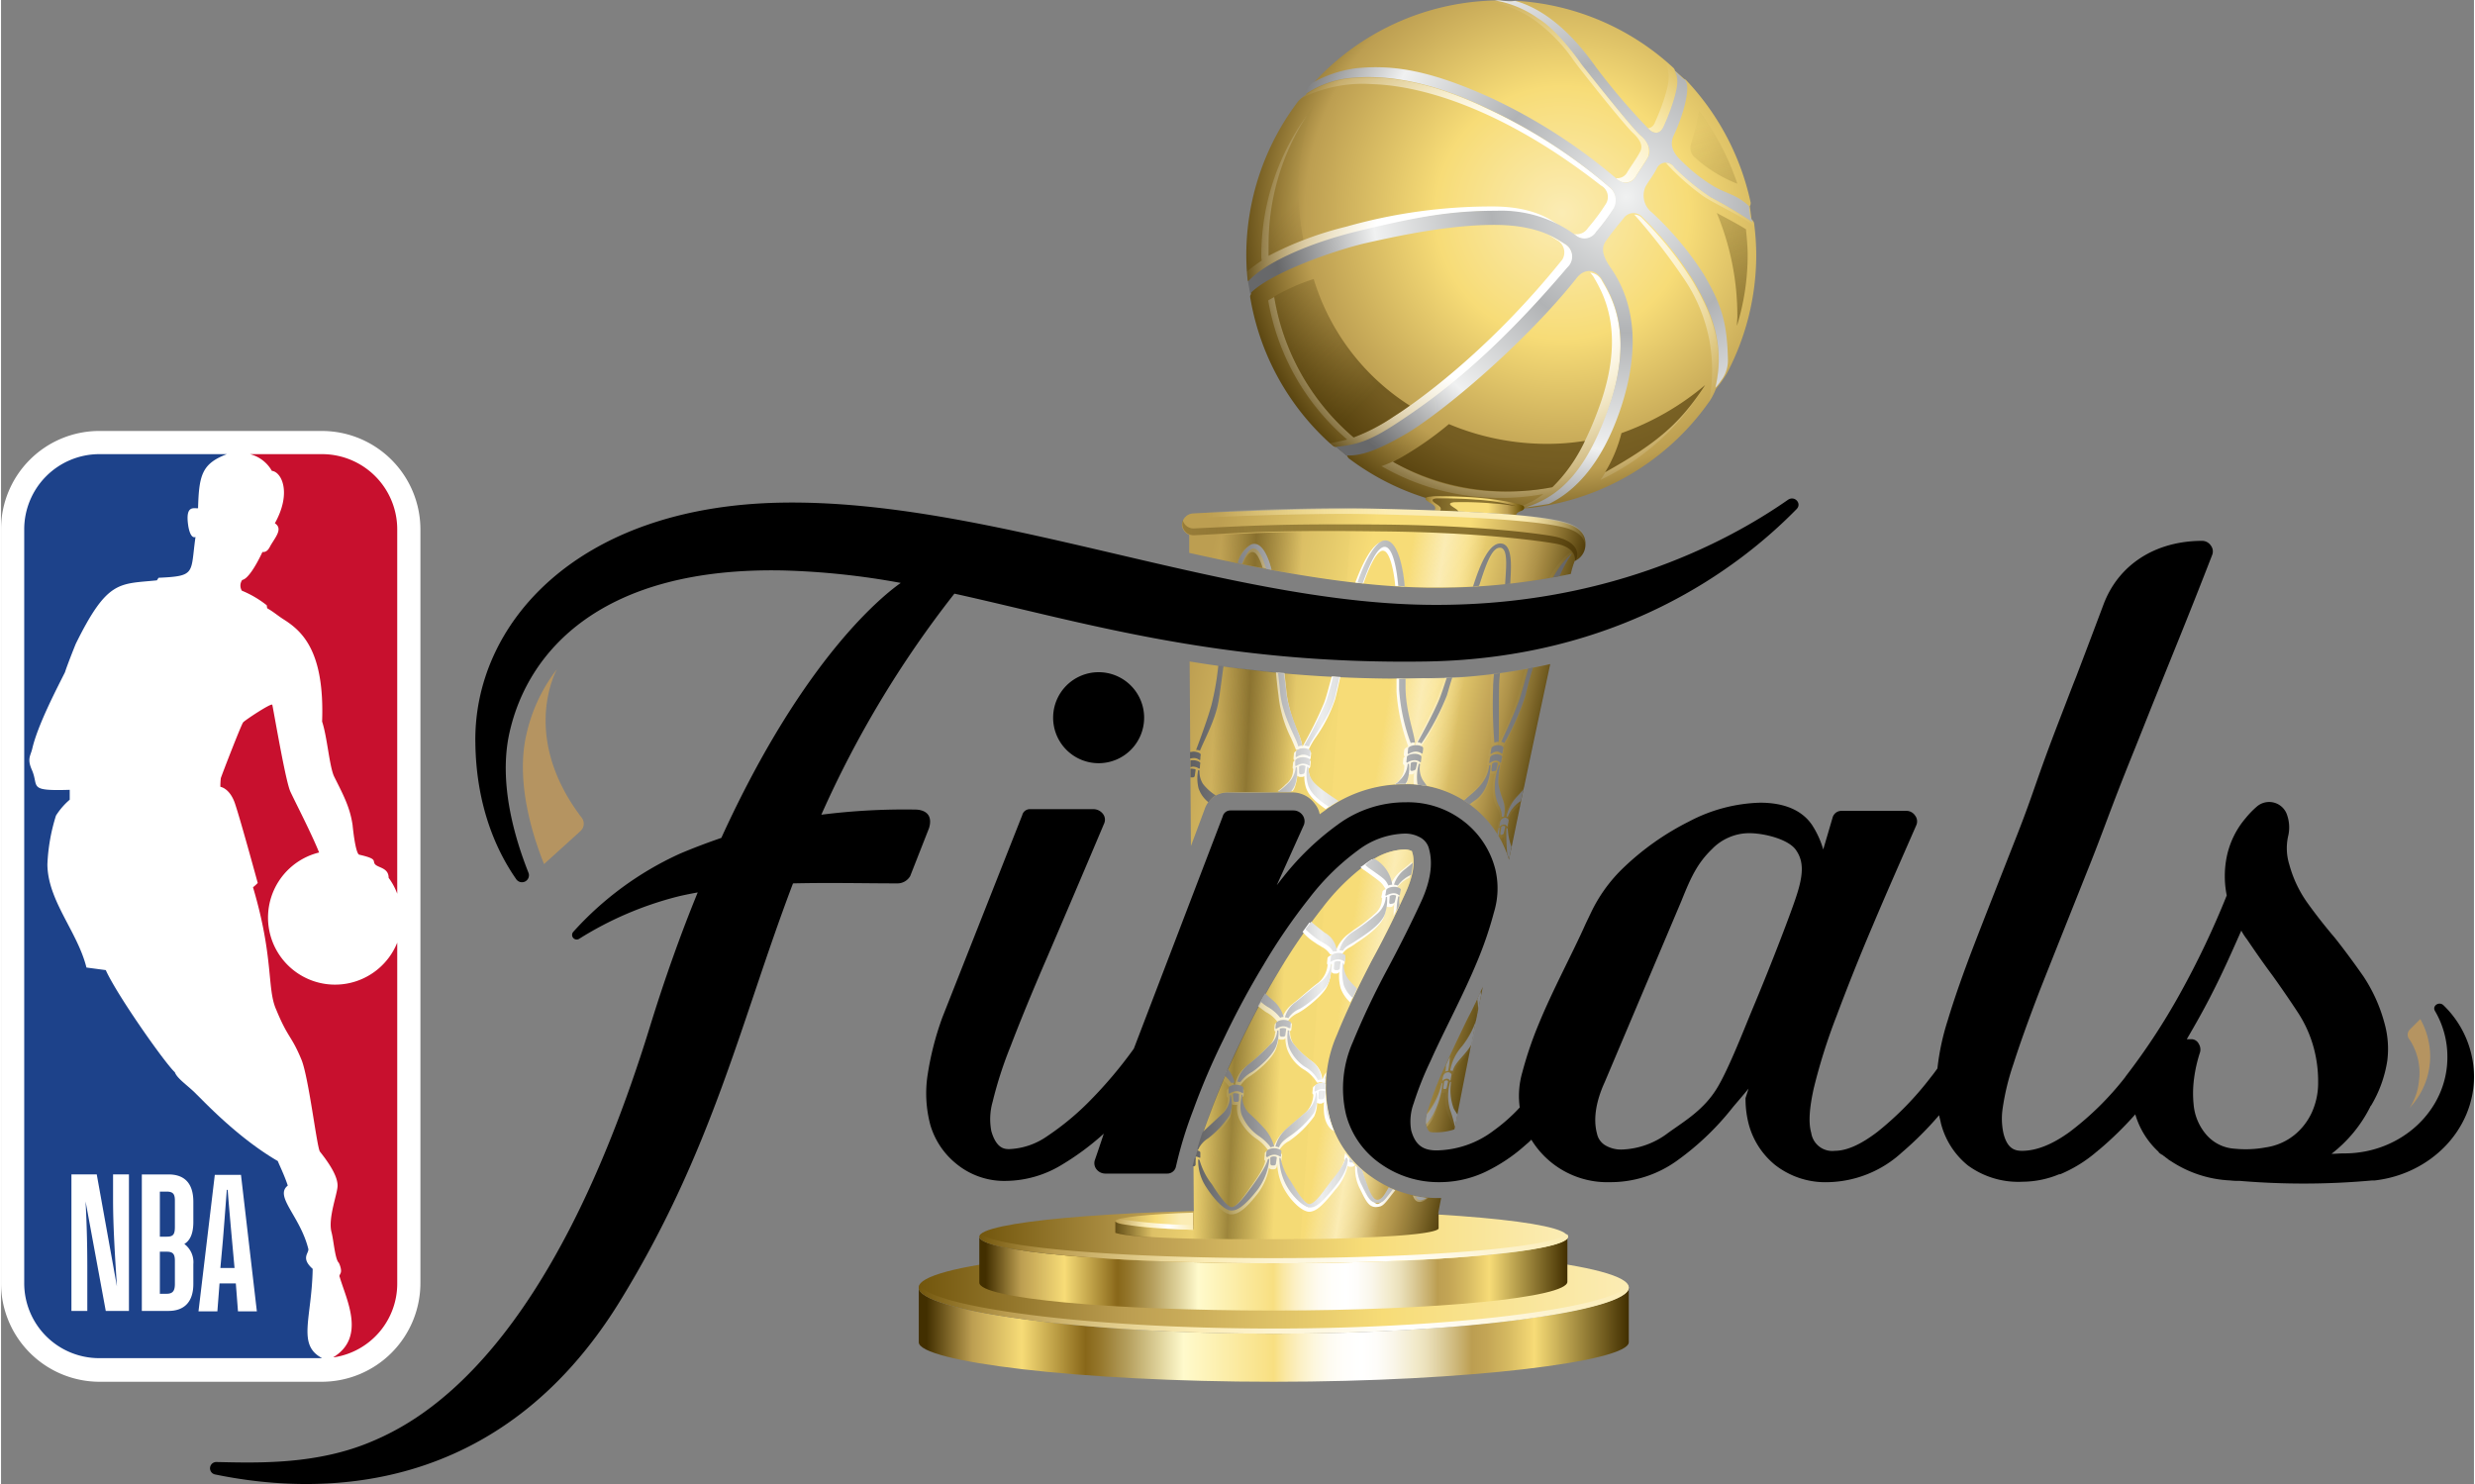 <svg height="244.869" viewBox="0 0 364.677 218.846" width="408.381" xmlns="http://www.w3.org/2000/svg" xmlns:xlink="http://www.w3.org/1999/xlink"><rect x="0" y="0" width="364.677" height="218.846" fill="#808080" stroke="none"/><radialGradient id="a" cx="230.253" cy="31.361" gradientUnits="userSpaceOnUse" r="53.842"><stop offset="0" stop-color="#fbecb4"/><stop offset=".346" stop-color="#f7dc77"/><stop offset=".705" stop-color="#bc9e51"/><stop offset=".947" stop-color="#422f00"/></radialGradient><linearGradient id="b" gradientUnits="userSpaceOnUse" x1="249.859" x2="260.567" y1="15.234" y2="54.048"><stop offset=".083" stop-color="#422f00" stop-opacity=".028"/><stop offset=".884" stop-color="#422f00"/></linearGradient><radialGradient id="c" cx="221.047" cy="38.066" gradientUnits="userSpaceOnUse" r="37.709"><stop offset=".501" stop-color="#fff"/><stop offset="1" stop-color="#fff" stop-opacity=".028"/></radialGradient><linearGradient id="d" gradientTransform="translate(0 -2726.355)" gradientUnits="userSpaceOnUse" x1="187.93" x2="232.389" y1="2749.623" y2="2794.083"><stop offset=".108" stop-color="#422f00" stop-opacity=".028"/><stop offset=".552" stop-color="#422f00"/></linearGradient><radialGradient id="e" cx="239.606" cy="29.036" gradientUnits="userSpaceOnUse" r="52.355"><stop offset="0" stop-color="#f0f1f1"/><stop offset=".382" stop-color="#b1b3b5"/><stop offset=".714" stop-color="#f0f1f1"/><stop offset="1" stop-color="#67686a"/></radialGradient><linearGradient id="f" gradientUnits="userSpaceOnUse" x1="224.965" x2="208.644" y1="74.566" y2="74.566"><stop offset=".027" stop-color="#624a00"/><stop offset=".175" stop-color="#bc9e51"/><stop offset=".347" stop-color="#f7dc77"/><stop offset=".561" stop-color="#f7dc77"/><stop offset=".66" stop-color="#f7dc77"/><stop offset=".838" stop-color="#bc9e51"/><stop offset="1" stop-color="#624a00"/></linearGradient><linearGradient id="g" gradientUnits="userSpaceOnUse" x1="240.037" x2="135.337" y1="196.834" y2="196.834"><stop offset="0" stop-color="#422f00"/><stop offset=".133" stop-color="#f7dc77"/><stop offset=".136" stop-color="#f4d875"/><stop offset=".171" stop-color="#d5b961"/><stop offset=".201" stop-color="#c3a555"/><stop offset=".221" stop-color="#bc9e51"/><stop offset=".231" stop-color="#c4aa64"/><stop offset=".263" stop-color="#dccc9a"/><stop offset=".286" stop-color="#ebe1bc"/><stop offset=".299" stop-color="#f1e9c9"/><stop offset=".306" stop-color="#f3ecd0"/><stop offset=".332" stop-color="#faf6ea"/><stop offset=".356" stop-color="#fefdfa"/><stop offset=".376" stop-color="#fff"/><stop offset=".4" stop-color="#fffefb"/><stop offset=".422" stop-color="#fefbf1"/><stop offset=".443" stop-color="#fdf7de"/><stop offset=".463" stop-color="#fcf0c5"/><stop offset=".483" stop-color="#fae8a4"/><stop offset=".5" stop-color="#f8df81"/><stop offset=".627" stop-color="#fffacc"/><stop offset=".65" stop-color="#e9dfab"/><stop offset=".706" stop-color="#b59f5d"/><stop offset=".745" stop-color="#95772c"/><stop offset=".765" stop-color="#886719"/><stop offset=".855" stop-color="#f7dc77"/><stop offset=".925" stop-color="#bc9e51"/><stop offset=".989" stop-color="#422f00"/></linearGradient><linearGradient id="h" gradientTransform="translate(0 -2726.355)" gradientUnits="userSpaceOnUse" x1="240.037" x2="135.337" y1="2916.606" y2="2916.606"><stop offset="0" stop-color="#fbecb4"/><stop offset=".346" stop-color="#f7dc77"/><stop offset=".705" stop-color="#bc9e51"/><stop offset="1" stop-color="#72560d"/></linearGradient><linearGradient id="i" gradientUnits="userSpaceOnUse" x1="144.263" x2="230.985" y1="187.814" y2="187.814"><stop offset=".011" stop-color="#422f00"/><stop offset=".071" stop-color="#bc9e51"/><stop offset=".145" stop-color="#f7dc77"/><stop offset=".235" stop-color="#886719"/><stop offset=".255" stop-color="#95772c"/><stop offset=".294" stop-color="#b59f5d"/><stop offset=".35" stop-color="#e9dfab"/><stop offset=".372" stop-color="#fffacc"/><stop offset=".5" stop-color="#f8df81"/><stop offset=".517" stop-color="#fae8a4"/><stop offset=".537" stop-color="#fcf0c5"/><stop offset=".557" stop-color="#fdf7de"/><stop offset=".578" stop-color="#fefbf1"/><stop offset=".6" stop-color="#fffefb"/><stop offset=".624" stop-color="#fff"/><stop offset=".643" stop-color="#fefdfa"/><stop offset=".668" stop-color="#faf6ea"/><stop offset=".694" stop-color="#f3ecd0"/><stop offset=".701" stop-color="#f1e9c9"/><stop offset=".714" stop-color="#ebe1bc"/><stop offset=".737" stop-color="#dccc9a"/><stop offset=".769" stop-color="#c4aa64"/><stop offset=".779" stop-color="#bc9e51"/><stop offset=".799" stop-color="#c3a555"/><stop offset=".829" stop-color="#d5b961"/><stop offset=".864" stop-color="#f4d875"/><stop offset=".867" stop-color="#f7dc77"/><stop offset="1" stop-color="#422f00"/></linearGradient><linearGradient id="j" x1="230.985" x2="144.263" xlink:href="#h" y1="2908.725" y2="2908.725"/><linearGradient id="k" gradientTransform="translate(0 -2726.355)" gradientUnits="userSpaceOnUse" x1="240.037" x2="135.337" y1="2919.455" y2="2919.455"><stop offset="0" stop-color="#fbecb4"/><stop offset=".317" stop-color="#fff"/><stop offset=".617" stop-color="#fbecb4"/><stop offset=".874" stop-color="#bc9e51"/><stop offset="1" stop-color="#72560d"/></linearGradient><linearGradient id="l" x1="231.014" x2="144.292" xlink:href="#k" y1="2910.498" y2="2910.498"/><linearGradient id="m" gradientUnits="userSpaceOnUse" x1="225.293" x2="167.75" y1="135.434" y2="122.999"><stop offset=".039" stop-color="#422f00"/><stop offset=".113" stop-color="#81692a"/><stop offset=".17" stop-color="#ac8f46"/><stop offset=".199" stop-color="#bc9e51"/><stop offset=".352" stop-color="#f7dc77"/><stop offset=".583" stop-color="#f7dc77"/><stop offset=".971" stop-color="#bc9e51"/></linearGradient><linearGradient id="n" gradientUnits="userSpaceOnUse" x1="175.787" x2="164.302" y1="180.091" y2="180.091"><stop offset=".151" stop-color="#fbecb4"/><stop offset=".482" stop-color="#f7dc77"/><stop offset="1" stop-color="#bc9e51"/></linearGradient><linearGradient id="o" gradientUnits="userSpaceOnUse" x1="175.787" x2="164.302" y1="180.091" y2="180.091"><stop offset="0" stop-color="#fbecb4"/><stop offset=".317" stop-color="#fff"/><stop offset=".617" stop-color="#fbecb4"/><stop offset="1" stop-color="#bc9e51"/></linearGradient><linearGradient id="p" x1="174.197" x2="233.677" xlink:href="#d" y1="2800.829" y2="2800.829"/><linearGradient id="q" gradientUnits="userSpaceOnUse" x1="212.902" x2="197.99" y1="131.845" y2="129.499"><stop offset=".133" stop-color="#fbecb4" stop-opacity=".028"/><stop offset=".533" stop-color="#fbecb4"/><stop offset=".846" stop-color="#fbecb4" stop-opacity="0"/></linearGradient><linearGradient id="r" gradientUnits="userSpaceOnUse" x1="189.777" x2="177.467" y1="130.669" y2="130.155"><stop offset="0" stop-color="#422f00" stop-opacity=".028"/><stop offset=".553" stop-color="#422f00"/><stop offset=".971" stop-color="#422f00" stop-opacity="0"/></linearGradient><linearGradient id="s" gradientUnits="userSpaceOnUse" x1="230.181" x2="176.677" y1="130.501" y2="128.86"><stop offset=".324" stop-color="#fff" stop-opacity=".03"/><stop offset=".482" stop-color="#fff"/><stop offset=".703" stop-color="#fff"/><stop offset=".924" stop-color="#fff" stop-opacity="0"/></linearGradient><linearGradient id="t" gradientUnits="userSpaceOnUse" x1="231.681" x2="175.344" y1="129.103" y2="129.103"><stop offset="0" stop-color="#636365"/><stop offset=".341" stop-color="#919395"/><stop offset=".656" stop-color="#eceded"/><stop offset=".84" stop-color="#8d8e91"/><stop offset="1" stop-color="#5f5f61"/></linearGradient><linearGradient id="u" gradientUnits="userSpaceOnUse" x1="234.512" x2="174.197" y1="79.696" y2="79.696"><stop offset=".373" stop-color="#422f00"/><stop offset="1" stop-color="#422f00" stop-opacity=".5"/></linearGradient><linearGradient id="v" gradientUnits="userSpaceOnUse" x1="233.652" x2="174.138" y1="77.708" y2="77.708"><stop offset="0" stop-color="#fbecb4" stop-opacity=".08"/><stop offset=".162" stop-color="#fbecb4"/><stop offset=".48" stop-color="#fbecb4"/><stop offset=".941" stop-color="#fbecb4" stop-opacity="0"/></linearGradient><linearGradient id="w" gradientUnits="userSpaceOnUse" x1="162.575" x2="176.929" y1="181.42" y2="181.42"><stop offset="0" stop-color="#422f00"/><stop offset=".5" stop-color="#422f00" stop-opacity="0"/></linearGradient><path d="m222.186.317a5.272 5.272 0 0 1 1.393-.19 37.37 37.37 0 0 1 23.105 9.938 1.79 1.79 0 0 1 .19.38l1.329 1.203c.063 0 .127.063.253.127a37.752 37.752 0 0 1 9.558 18.104c0 .443-.127.506-.127.506l.253 1.962a.922.922 0 0 1 .38.57 37.961 37.961 0 0 1 .317 4.684 37.486 37.486 0 0 1 -4.304 17.408 16.981 16.981 0 0 1 -1.646 2.342 9.89 9.89 0 0 1 -.823 1.646 37.421 37.421 0 0 1 -52.061 9.503q-.628-.434-1.238-.894a1.086 1.086 0 0 1 -.253-.38l-1.519-1.266a1.521 1.521 0 0 1 -.506-.127 37.314 37.314 0 0 1 -12.28-22.029.641.641 0 0 1 .127-.443l-.317-1.772c-.127-.127-.19-.19-.19-.317a35.655 35.655 0 0 1 -.19-3.671 37.497 37.497 0 0 1 7.596-22.598 4.782 4.782 0 0 1 1.203-1.013 2.234 2.234 0 0 1 .443-1.013 37.403 37.403 0 0 1 27.599-12.913 6.421 6.421 0 0 1 1.709.253" fill="url(#a)"/><path d="m257.571 37.601c0-1.266-.127-2.532-.253-3.798-1.646-1.013-3.165-1.772-4.304-2.405a39.52 39.52 0 0 1 3.038 15.256c0 .443-.063.886-.063 1.393a35.34 35.34 0 0 0 1.583-10.445zm-7.153-21.269a45.643 45.643 0 0 1 -1.203 4.874 1.902 1.902 0 0 0 .38 1.836 20.286 20.286 0 0 0 6.457 4.051 38.771 38.771 0 0 0 -5.634-10.761z" fill="url(#b)" opacity=".5"/><path d="m245.228 18.674c.886-1.899 2.152-5.381 2.026-6.837a2.735 2.735 0 0 0 -.443-1.393.493.493 0 0 0 -.19-.38c-.127-.127-.886-.76-1.203-1.013a6.33 6.33 0 0 1 .506 2.152c.127 1.456-1.139 4.937-2.026 6.836a1.248 1.248 0 0 1 -1.076.886l.127.127c1.076.886 1.836.57 2.279-.38zm-13.357-9.812c1.329 1.836 7.533 9.558 8.736 10.698 1.519 1.393 1.456 2.279 1.013 2.975-.38.76-1.393 2.152-1.836 2.912a1.663 1.663 0 0 1 -1.646.823 1.794 1.794 0 0 0 2.912-.19c.443-.76 1.393-2.152 1.836-2.912a2.76 2.76 0 0 0 -1.076-3.165c-1.266-1.076-7.28-8.672-8.609-10.571-1.329-1.836-4.051-5.381-6.393-6.773a17.358 17.358 0 0 0 -6.393-2.659c-.317 0-1.709.063-1.709.063a17.48 17.48 0 0 1 6.9 2.532 24.263 24.263 0 0 1 6.267 6.267zm-29.688 3.545c8.039.253 20.003 4.178 33.739 14.939a1.918 1.918 0 0 1 .696 2.785 29.268 29.268 0 0 1 -2.595 3.482 1.961 1.961 0 0 1 -2.089.886c.063.063.19.127.253.19a2.014 2.014 0 0 0 3.102-.443 38.283 38.283 0 0 0 2.595-3.482 2.444 2.444 0 0 0 -.696-3.165 78.107 78.107 0 0 0 -18.041-11.584c-7.596-3.671-14.053-4.937-19.497-4.494a13.864 13.864 0 0 0 -7.28 2.469 4.639 4.639 0 0 0 -.76.57 20.307 20.307 0 0 1 10.571-2.152zm43.298 11.584a35.194 35.194 0 0 0 5.634 5.001c2.089 1.329 5.76 2.975 7.28 4.241a1.67 1.67 0 0 0 -.063-.443 70.069 70.069 0 0 0 -6.203-3.735 32.019 32.019 0 0 1 -5.317-4.368 1.737 1.737 0 0 0 -1.329-.696zm-3.482 8.166a1.456 1.456 0 0 0 -1.139-.506 91.481 91.481 0 0 1 7.47 9.685 23.963 23.963 0 0 1 3.545 17.914 9.418 9.418 0 0 0 .95-1.836v-.063c1.456-6.583-.823-11.521-3.292-15.762a51.757 51.757 0 0 0 -7.533-9.432zm-21.396-1.013a19.292 19.292 0 0 1 9.052 2.026c-1.646-1.203-4.304-2.659-9.369-2.722a78.532 78.532 0 0 0 -21.902 2.975 50.324 50.324 0 0 0 -11.457 4.304v-1.646a34.646 34.646 0 0 1 5.697-19.117 35.071 35.071 0 0 0 -6.773 20.699 3.082 3.082 0 0 0 .063.76c-.76.506-1.519 1.076-2.216 1.646a13.056 13.056 0 0 0 .127 1.329.438.438 0 0 0 .19.253c2.279-2.595 8.609-5.634 16.585-7.533 8.609-2.152 13.42-2.975 20.003-2.975zm16.015 38.487c-.253.38-.506.823-.76 1.139a35.549 35.549 0 0 0 14.622-12.723c-3.355 4.748-6.71 7.596-13.863 11.584zm.57-9.685c3.608-10.635.317-16.142-1.076-18.484a2.236 2.236 0 0 0 -1.772-1.266 5.538 5.538 0 0 1 .506.633c1.393 2.405 4.684 7.913 1.076 18.484-2.152 6.203-4.558 10.065-7.153 12.534a36.72 36.72 0 0 1 -6.52.633 31.995 31.995 0 0 1 -16.965-4.368c.063 0 .063 0 .063-.063.063 0 .063-.063.127-.063a.062.062 0 0 0 .063-.061v-.003a18.226 18.226 0 0 1 -1.962.823 35.065 35.065 0 0 0 17.534 4.684 34.629 34.629 0 0 0 6.33-.57 12.281 12.281 0 0 1 -3.038 1.709.062.062 0 0 1 .063.061v.003a.298.298 0 0 1 .063.38 8.67 8.67 0 0 0 1.013-.127h.063a3.178 3.178 0 0 0 -.76.127c4.494-1.456 8.799-4.621 12.344-15.066zm-6.14-20.446a2.169 2.169 0 0 0 -.38-3.482 19.734 19.734 0 0 0 -2.469-1.393c.506.317.95.57 1.203.76a2.049 2.049 0 0 1 .914 2.749q-.042.083-.091.163c-11.204 13.926-22.155 21.459-24.814 23.105a26.234 26.234 0 0 1 -5.95 3.102 34.55 34.55 0 0 1 -11.711-20.699c-.316.19-.633.317-.886.506a34.818 34.818 0 0 0 11.647 20.509q-1.139.285-2.659.57a4.833 4.833 0 0 1 .57.57l.506.063c3.102-.317 4.937-.886 9.052-3.545 5.571-3.735 13.673-9.559 25.067-22.978z" fill="url(#c)"/><path d="m191.295 28.106a35.219 35.219 0 0 1 2.342-12.723 35.071 35.071 0 0 0 -6.773 20.699v1.646a35.674 35.674 0 0 1 5.191-2.342 49.025 49.025 0 0 1 -.76-7.28zm16.458 31.714a33.714 33.714 0 0 1 -14.179-18.674 28.084 28.084 0 0 0 -5.824 2.595 34.528 34.528 0 0 0 11.711 20.763 29.222 29.222 0 0 0 5.95-3.102c.506-.317 1.266-.823 2.342-1.583zm31.207 4.051a21.034 21.034 0 0 1 -2.405 5.76c7.849-4.368 11.141-7.343 14.749-12.85a39.769 39.769 0 0 1 -12.344 7.09zm-25.447-1.329a49.049 49.049 0 0 1 -7.406 5.127c-.317.127-.443.253-.633.317-.063 0-.063.063-.127.063a.062.062 0 0 0 -.063.061v.003a34.792 34.792 0 0 0 23.485 3.735 23.423 23.423 0 0 0 4.811-6.837 34.781 34.781 0 0 1 -5.76.443 37.261 37.261 0 0 1 -14.306-2.912z" fill="url(#d)" opacity=".6"/><path d="m243.455 31.334a3.161 3.161 0 0 1 -.95-3.798c.57-1.013 1.139-1.646 1.646-2.659a1.463 1.463 0 0 1 2.595-.19 34.834 34.834 0 0 0 5.317 4.368 71.025 71.025 0 0 1 6.267 3.735 7.481 7.481 0 0 0 -.38-.823l-.19-1.583c-1.836-1.709-3.228-1.772-5.191-2.912a24.301 24.301 0 0 1 -4.558-3.545c-.886-.823-2.216-2.152-1.329-3.988s2.152-5.381 1.962-7.343a1.701 1.701 0 0 0 -.317-.823.48.48 0 0 0 -.253-.127l-.19-.19-1.139-1.076a2.79 2.79 0 0 1 .443 1.456c.127 1.456-1.139 4.937-2.026 6.837-.443.95-1.203 1.266-2.152.38a96.941 96.941 0 0 1 -7.786-9.115c-1.836-2.595-6.14-8.229-11.964-9.812l-.506.063a14.444 14.444 0 0 1 -1.709-.127h-.76a15.462 15.462 0 0 1 6.393 2.659c2.405 1.456 5.127 4.937 6.393 6.773 1.456 1.836 7.469 9.432 8.736 10.508s1.519 2.405 1.076 3.165c-.38.76-1.393 2.152-1.836 2.912s-1.583 1.393-2.912.19a81.82 81.82 0 0 0 -18.421-11.837c-8.799-3.988-14.306-4.937-19.876-4.368a17.827 17.827 0 0 0 -6.457 2.152s-.57.633-.633.696a1.869 1.869 0 0 0 -.443 1.013 14.292 14.292 0 0 1 7.28-2.469c5.381-.443 11.901.823 19.497 4.494a79.535 79.535 0 0 1 18.041 11.584 2.502 2.502 0 0 1 .696 3.165 29.269 29.269 0 0 1 -2.595 3.482 2.014 2.014 0 0 1 -3.102.443 18.427 18.427 0 0 0 -11.584-3.545c-6.583 0-11.394.823-20.066 2.912-7.976 1.899-14.306 4.937-16.585 7.533l.317 1.772c2.785-2.975 12.407-6.393 17.155-7.47 5.064-1.139 12.597-2.722 19.18-2.659 6.393.063 8.989 2.152 10.065 2.785a2.169 2.169 0 0 1 .38 3.482c-11.394 13.42-19.497 19.244-25.067 22.915-4.115 2.722-5.95 3.228-9.052 3.545l1.519 1.266c2.342.127 4.937-.95 8.672-3.102 5.444-3.165 17.788-13.546 25.384-23.168.886-1.076 2.532-1.519 3.671.38 1.393 2.405 4.684 7.913 1.076 18.484-3.545 10.445-7.849 13.61-12.344 15.066 1.139-.127 2.279-.317 3.418-.506 3.671-1.772 7.723-5.697 10.508-13.863 3.165-9.305 1.962-16.142-1.393-20.953-1.772-2.532-1.076-3.482-.506-4.241.506-.76 1.962-2.532 2.532-3.228a1.755 1.755 0 0 1 2.476-.177q.062.054.119.114a50.13 50.13 0 0 1 7.533 9.369c2.469 4.304 4.811 9.179 3.292 15.762v.063a5.195 5.195 0 0 0 .76-.95 4.757 4.757 0 0 0 .633-1.013 4.952 4.952 0 0 0 .443-2.216c-.127-5.634-1.013-8.166-3.608-12.597a46.415 46.415 0 0 0 -7.596-9.052z" fill="url(#e)"/><path d="m211.425 74.695a.471.471 0 0 1 -.063.57c4.304.19 8.546.38 12.09.696-.063-.253.38-.506.76-.633s.506-.443.317-.696c-.253-.253-3.038-.95-7.153-1.266-1.709-.127-3.798-.19-5.317-.19a7.29 7.29 0 0 0 -1.266.063c-.95.063-.76.38-.633.506.253.253 1.076.633 1.266.949z" fill="url(#f)"/><path d="m187.687 196.676c-28.929 0-52.35-3.482-52.35-6.773v8.039c0 2.849 23.421 5.824 52.35 5.824s52.35-3.038 52.35-5.824v-8.039c0 3.228-23.421 6.773-52.35 6.773z" fill="url(#g)"/><path d="m187.687 183.889c-28.929 0-52.35 2.659-52.35 5.95s23.421 6.773 52.35 6.773 52.35-3.482 52.35-6.773-23.421-5.95-52.35-5.95z" fill="url(#h)"/><path d="m230.985 182.37c0 2.152-19.433 3.925-43.361 3.925s-43.361-1.772-43.361-3.925v6.773c0 2.342 19.433 4.115 43.424 4.115s43.298-1.899 43.298-4.241z" fill="url(#i)"/><path d="m230.985 182.37c0 2.152-19.433 3.925-43.361 3.925s-43.361-1.772-43.361-3.925 19.433-3.925 43.361-3.925c23.991 0 43.361 1.709 43.361 3.925" fill="url(#j)"/><path d="m187.687 195.916c-27.789 0-50.514-3.228-52.223-6.393a.9.9 0 0 0 -.127.38c0 3.292 23.421 6.773 52.35 6.773s52.35-3.482 52.35-6.773a.9.9 0 0 0 -.127-.38c-1.709 3.102-24.434 6.393-52.223 6.393z" fill="url(#k)"/><path d="m187.687 185.535c-22.535 0-41.019-1.583-43.108-3.545a.547.547 0 0 0 -.19.38c0 2.152 19.433 3.925 43.361 3.925s43.361-1.772 43.361-3.925a.547.547 0 0 0 -.19-.38c-2.216 1.962-20.763 3.545-43.235 3.545z" fill="url(#l)"/><path d="m177.496 119.322-2.026 5.444-.19-27.219a193.253 193.253 0 0 0 31.524 2.532h3.608a87.514 87.514 0 0 0 18.041-2.152c-1.709 7.976-3.925 18.294-6.077 28.865a15.656 15.656 0 0 0 -15.445-11.141 19.555 19.555 0 0 0 -11.521 3.735c-.317.253-.633.443-.95.696a3.343 3.343 0 0 0 -.696-1.519 4.11 4.11 0 0 0 -3.355-1.709h-9.558a3.594 3.594 0 0 0 -3.355 2.469zm33.993 47.666a8.915 8.915 0 0 0 2.849-.443c1.139-5.95 2.595-13.23 4.178-21.016-.696 1.519-1.393 3.102-2.216 4.621q-1.899 3.893-3.418 7.216a49.763 49.763 0 0 0 -2.342 5.95 6.5 6.5 0 0 0 -.38 2.595c.317 1.076.506 1.076 1.329 1.076zm.443 11.964c.127-.633.253-1.393.443-2.279h-.253a17.016 17.016 0 0 1 -10.002-3.102 15.443 15.443 0 0 1 -6.203-8.799 19.04 19.04 0 0 1 1.076-12.154c1.456-3.608 3.228-7.28 5.127-10.951 1.899-3.482 3.545-6.837 5.001-10.002 1.076-2.342 1.456-4.431 1.013-5.887a.999.999 0 0 1 -.063-.253 2.263 2.263 0 0 0 -1.203-.253 9.505 9.505 0 0 0 -5.317 2.026 32.1 32.1 0 0 0 -6.647 6.52 88.145 88.145 0 0 0 -6.583 9.622c-2.152 3.545-4.051 7.216-5.76 10.761-1.709 3.608-3.165 7.026-4.368 10.318a63.676 63.676 0 0 0 -2.342 7.533l.063 9.242a68.353 68.353 0 0 1 -10.381-.823c-1.139-.19-1.139-.443-1.139-.443v1.709c1.962.57 7.09 1.013 19.813 1.013 28.802 0 27.789-1.583 27.789-1.646v-2.152zm-36.715-100.079v2.659c11.901 2.659 23.928 4.937 35.069 5.127h1.456a94.709 94.709 0 0 0 19.75-2.026 12.401 12.401 0 0 1 .57-1.899 2.632 2.632 0 0 0 1.583-2.342c.127-1.772-1.139-2.722-2.912-3.228-4.494-1.329-17.471-1.772-28.106-2.026s-25.827.506-26.713.57a1.757 1.757 0 0 0 -1.772 1.709 1.726 1.726 0 0 0 1.076 1.456z" fill="url(#m)"/><path d="m175.787 178.825v2.532c-6.267-.19-11.457-.696-11.457-1.266s5.127-1.076 11.457-1.266z" fill="url(#n)"/><path d="m175.787 180.661a80.526 80.526 0 0 1 -10.824-.886c-.443.127-.633.253-.633.317 0 .57 5.254 1.076 11.457 1.266z" fill="url(#o)"/><path d="m212.248 74.822a.383.383 0 0 1 -.063.506c.886.063 1.836.063 2.722.127v-.063c-.19-.317-.886-.633-1.139-.886-.127-.127-.253-.38.57-.443a48.475 48.475 0 0 1 5.76.19c1.266.063 2.405.253 3.355.38a28.129 28.129 0 0 0 -5.95-.95c-1.519-.127-3.355-.19-4.684-.19h-1.076c-.823.063-.633.316-.57.443.19.253.886.57 1.076.886z" fill="url(#p)" opacity=".6"/><path d="m206.931 115.587a19.681 19.681 0 0 0 -10.824 3.228l1.329-18.99q4.463.19 9.305.19h3.608a87.514 87.514 0 0 0 18.041-2.152c-1.709 7.976-3.925 18.294-6.077 28.865a15.652 15.652 0 0 0 -15.382-11.141zm4.558 51.4a8.915 8.915 0 0 0 2.849-.443c1.139-5.95 2.595-13.23 4.178-21.016-.696 1.519-1.393 3.102-2.216 4.621q-1.899 3.893-3.418 7.216a49.763 49.763 0 0 0 -2.342 5.95 6.5 6.5 0 0 0 -.38 2.595c.317 1.076.506 1.076 1.329 1.076zm-1.203-80.392h1.456a94.709 94.709 0 0 0 19.75-2.026 12.401 12.401 0 0 1 .57-1.899c0-.063.253-1.899-2.722-2.469-1.583-.317-10.824-1.709-25.953-1.836h-4.431l-.506 7.343a109.883 109.883 0 0 0 11.837.886zm1.646 92.356c.127-.633.253-1.393.443-2.279h-.253a17.016 17.016 0 0 1 -10.002-3.102 15.443 15.443 0 0 1 -6.203-8.799 19.04 19.04 0 0 1 1.076-12.154c1.456-3.608 3.228-7.28 5.127-10.951 1.899-3.482 3.545-6.837 5.001-10.002 1.076-2.342 1.456-4.431 1.013-5.887a.999.999 0 0 1 -.063-.253 2.263 2.263 0 0 0 -1.203-.253 9.505 9.505 0 0 0 -5.317 2.026 32.442 32.442 0 0 0 -6.393 6.203l-3.482 49.248c21.142-.253 20.32-1.583 20.32-1.583v-2.216z" fill="url(#q)"/><path d="m197.499 99.826-1.329 18.99a2.811 2.811 0 0 0 -.696.506c-.317.253-.633.443-.95.696a3.343 3.343 0 0 0 -.696-1.519 4.11 4.11 0 0 0 -3.355-1.709h-9.558a3.758 3.758 0 0 0 -3.418 2.532l-2.026 5.444-.19-27.219a200.567 200.567 0 0 0 22.219 2.279zm.95-14.053.506-7.343c-11.521-.063-15.572.253-23.042.633a2.72 2.72 0 0 1 -.76-.127v2.659c7.849 1.646 15.699 3.228 23.295 4.178zm-3.608 48.045a88.145 88.145 0 0 0 -6.583 9.622c-2.152 3.545-4.051 7.216-5.76 10.761-1.709 3.608-3.165 7.026-4.368 10.318a63.674 63.674 0 0 0 -2.342 7.533l.063 9.242a68.352 68.352 0 0 1 -10.381-.823c-1.139-.19-1.139-.443-1.139-.443v1.709c1.836.57 7.09 1.013 19.813 1.013 2.785 0 5.254 0 7.47-.063l3.482-49.248a3.752 3.752 0 0 1 -.253.38z" fill="url(#r)" opacity=".5"/><path d="m190.536 113.562c0-.063 0-.063.063-.127-.127-.063-.127-.19-.127-.317l.063-.633c0-.127.127-.253.253-.38h-.063c-.127-.063-.127-.19-.127-.317l.063-.633c0-.38.696-.633 1.266-.633a2.024 2.024 0 0 1 1.139.317c.127.127.127.19.127.253l-.063.633a.348.348 0 0 1 -.19.317h-.063c.063 0 .063.063.127.063.127.127.127.19.127.253l-.063.633a.348.348 0 0 1 -.19.317h-.063v.127a3.236 3.236 0 0 0 .57 1.836 12.514 12.514 0 0 0 3.038 2.469c.253.19.443.317.633.443-.57.317-1.076.696-1.646 1.076l-.063.063c-.886-.633-2.469-1.772-2.912-3.165a5.884 5.884 0 0 1 -.253-1.709.483.483 0 0 1 -.317.127h-.317a.484.484 0 0 1 -.317-.127l-.063-.063a8.158 8.158 0 0 1 -.317 1.519 2.139 2.139 0 0 1 -.38.76h-2.216a7.119 7.119 0 0 0 1.203-1.013 2.635 2.635 0 0 0 1.076-2.089zm32.853 3.988a2.751 2.751 0 0 0 -.38.443 5.911 5.911 0 0 0 -1.266 2.405.571.571 0 0 1 .063-.317 3.341 3.341 0 0 0 -.253-2.089l-.19-.57a6.051 6.051 0 0 1 -.506-1.709 10.191 10.191 0 0 1 .253-2.342l.063-.253a.233.233 0 0 0 -.063-.19l-.127-.063c-.063 0-.127-.063-.19 0v-.063a.062.062 0 0 1 .063.061v.003a.223.223 0 0 0 .253.063.292.292 0 0 0 .19-.317l.127-.633c0-.127 0-.253-.127-.317l-.063-.063h.063a.292.292 0 0 0 .19-.317l.127-.633c0-.127 0-.253-.127-.317a1.252 1.252 0 0 0 -.886-.317c-.506 0-1.076.317-1.139.633l-.127.633a.23.23 0 0 0 .105.307l.021.009h.063c-.127.127-.253.19-.253.317l-.127.633a.23.23 0 0 0 .105.307l.021.009h.063l-.063.063a.136.136 0 0 0 -.127.127c-.19 1.583-.95 2.785-2.722 4.241a5.708 5.708 0 0 0 -.633.57 12.837 12.837 0 0 1 1.139.823 4.445 4.445 0 0 1 .57-.38 6.256 6.256 0 0 0 2.152-4.304.329.329 0 0 0 .253.127h.38a6.995 6.995 0 0 0 -.317 2.342 5.252 5.252 0 0 0 .633 2.595 2.775 2.775 0 0 1 .443 1.646c0 .063 0 .127.063.127s.063.063.127.063c-.253.127-.443.317-.443.506l-.127.633v.19a.136.136 0 0 0 -.127.127.478.478 0 0 1 -.063.253c.19.317.443.633.633 1.013h.19a.421.421 0 0 0 .317-.253v.063a6.108 6.108 0 0 0 0 1.076 13.257 13.257 0 0 1 .823 2.216l.253-1.266a6.591 6.591 0 0 1 -.38-1.013 9.689 9.689 0 0 1 -.063-1.899c0-.063-.063-.127-.127-.19a.48.48 0 0 0 .127-.253l.127-.633c0-.127 0-.317-.127-.38l-.063-.063.063-.063.063-.19a4.014 4.014 0 0 1 1.709-2.026c.063 0 .063-.063.127-.127l.57-2.659c-.633.76-.886 1.139-1.329 1.582zm-17.471-2.216c-.127.127-.253.19-.38.317a10.256 10.256 0 0 1 1.393-.063h.317v-.063a4.07 4.07 0 0 0 .253-1.393c.063 0 .127.063.19.063h.317a.451.451 0 0 0 .38-.19 7.031 7.031 0 0 0 -.063 1.646l1.519.19a4.443 4.443 0 0 1 -.38-.57 4.969 4.969 0 0 1 -.317-2.279c0-.063 0-.063-.063-.127a.348.348 0 0 0 .19-.316l.063-.633a.409.409 0 0 0 -.127-.317.221.221 0 0 0 -.127-.063h.127a.348.348 0 0 0 .19-.317l.063-.633a.409.409 0 0 0 -.127-.317 1.377 1.377 0 0 0 -1.076-.317c-.57 0-1.266.317-1.329.633l-.063.633c0 .19.063.317.127.317h.063c-.127.127-.253.19-.253.317l-.063.633c0 .19.063.317.127.317h.063v.063a3 3 0 0 1 -1.013 2.469zm-15.699-6.52c.317.696.57 1.329.696 1.646a.136.136 0 0 0 .127.127h.19a1.261 1.261 0 0 1 .506-.127c.063 0 .127 0 .127-.063.063.063.063.063.127.063a1.914 1.914 0 0 1 .633.127c.127 0 .19 0 .253-.127a10.786 10.786 0 0 1 1.076-1.836 21.423 21.423 0 0 0 2.785-5.507c.19-.696.443-1.836.76-3.292-.443 0-.886-.063-1.266-.063-.443 1.646-.823 3.102-1.139 3.925a59.483 59.483 0 0 1 -3.165 6.393 10.491 10.491 0 0 0 -.76-2.279 20.979 20.979 0 0 1 -1.583-5.507c-.063-.76-.19-1.836-.317-3.038-.443-.063-.886-.063-1.266-.127.127 1.329.253 2.532.38 3.418a17.898 17.898 0 0 0 1.836 6.267zm29.562 1.076a.221.221 0 0 0 .063.127h.19a1.464 1.464 0 0 1 .57-.127.168.168 0 0 0 .19-.19c0-.76 0-1.899.063-3.418 0-1.456 0-3.102.063-4.874 0-.57.063-1.393.127-2.279-.443.063-.823.127-1.266.19q-.095 1.329-.19 2.279c-.063 3.545.063 6.963.19 8.292zm-11.204-.127v.19c0 .063.063.063.127.063a1.61 1.61 0 0 1 .443.127c.063 0 .063.063.127 0 .063 0 .063-.063.127-.063a34.016 34.016 0 0 0 3.735-7.09c.19-.696.506-1.772.95-3.165-.38 0-.76.063-1.203.063-.38 1.203-.76 2.405-1.139 3.355a72.439 72.439 0 0 1 -3.165 6.52zm-2.785-9.685v1.962a29.397 29.397 0 0 0 1.709 7.976.329.329 0 0 0 .253.127 2.372 2.372 0 0 1 .506-.063c.063 0 .127 0 .127-.063.063-.063.063-.063.063-.127a11.986 11.986 0 0 0 -.443-2.026 27.869 27.869 0 0 1 -.95-5.95v-1.772h-.253a5.445 5.445 0 0 0 -1.013-.063zm8.356 63.744a6.051 6.051 0 0 1 -.38-3.355 1.236 1.236 0 0 1 .063-.443c0-.063-.063-.127-.127-.19a.48.48 0 0 0 .127-.253l.127-.633c0-.127 0-.316-.127-.38-.063-.063-.127-.063-.127-.127a.233.233 0 0 1 .19.063h.19c.063 0 .063-.063.127-.127a4.558 4.558 0 0 1 .95-1.709 7.284 7.284 0 0 0 1.139-1.456l.57-.633.886-4.558a32.2 32.2 0 0 1 -2.532 4.494 8.085 8.085 0 0 0 -1.519 2.595 3.441 3.441 0 0 0 0-1.139 16.193 16.193 0 0 0 -.696 1.519 1.895 1.895 0 0 1 -.253.506.803.803 0 0 1 -.063.38v.127a1.187 1.187 0 0 0 -.38.443l-.127.633a.35.35 0 0 0 .127.38l-.127.063c-.063 0-.063.063-.063.127a10.233 10.233 0 0 1 -1.772 3.988 3.868 3.868 0 0 0 -.127 1.836c0 .063.063.127.063.19a7.289 7.289 0 0 0 .886-1.266 12.78 12.78 0 0 0 1.266-3.798.233.233 0 0 0 .19.063h.19a.48.48 0 0 0 .253-.127 6.334 6.334 0 0 0 .19 3.038c.253.696.95 1.962 1.076 2.595h.063l.38-1.836a11.69 11.69 0 0 1 -.633-1.013zm-33.106-3.671c.063.063.127.127.19.063a1.67 1.67 0 0 1 .443-.063.221.221 0 0 0 .127-.063c0-.063.063-.127 0-.127a5.4 5.4 0 0 0 -1.076-2.089c-.19.443-.38.95-.57 1.393a3.855 3.855 0 0 1 .886.886zm36.588-10.318.57-2.849a1.848 1.848 0 0 0 -.127-.57c-.253.506-.506 1.076-.76 1.583a7.617 7.617 0 0 1 .316 1.836zm3.228-40.196v.19c0 .063.063.063.127.063a1.312 1.312 0 0 1 .38.127.196.196 0 0 0 .127.063.221.221 0 0 0 .127-.063 35.371 35.371 0 0 0 3.165-7.216c0-.063.443-1.899 1.013-4.368-.316.063-.696.127-1.013.19-.38 1.583-.823 3.102-1.203 4.494a68.527 68.527 0 0 1 -2.722 6.52zm-19.94-23.611c.696-1.962 1.899-4.937 2.912-4.811.886.063 1.519 2.532 1.772 5.191.443 0 .886.063 1.329.063-.127-1.583-.633-4.937-1.962-6.14a1.525 1.525 0 0 0 -1.139-.443c-1.519.063-3.038 3.102-4.115 6.014.38.063.76.063 1.203.127zm-25.067 24.877v.127h-.443v4.115h.19a.427.427 0 0 0 .38-.253 6.688 6.688 0 0 0 .19 1.836 4.991 4.991 0 0 0 1.519 2.152 3.806 3.806 0 0 1 1.266-1.393 9.256 9.256 0 0 1 -1.772-1.583 3.12 3.12 0 0 1 -.506-1.836c0-.063 0-.127-.063-.127a.372.372 0 0 0 .127-.317l.063-.633a.253.253 0 0 0 -.127-.253.221.221 0 0 0 -.127-.063h.127a.292.292 0 0 0 .19-.317l.063-.633a.253.253 0 0 0 -.127-.253.221.221 0 0 0 -.127-.063.062.062 0 0 0 .063-.061v-.003a14.857 14.857 0 0 1 .696-1.519 25.498 25.498 0 0 0 2.026-5.634c.19-1.076.506-3.292.823-5.697l-1.139-.19a48.184 48.184 0 0 1 -1.076 6.203c-.633 2.279-2.215 6.393-2.215 6.393zm42.222-24.497c.823-2.469 1.709-5.191 2.849-5.127.886.063.696 2.405.57 4.304a1.393 1.393 0 0 1 -.063.506c.38-.063.76-.063 1.139-.127v-.443c.063-1.709.19-4.115-.76-5.001a1.438 1.438 0 0 0 -1.013-.38c-1.709.063-2.975 2.975-4.051 6.267a9.318 9.318 0 0 0 1.329 0zm-9.875 89.887c.19.57.506 1.013 1.139.95a2.314 2.314 0 0 0 1.139-.633 9.86 9.86 0 0 1 -2.279-.317zm-2.595-.76-.506.633c-1.266 1.646-1.393 1.772-2.342 1.836-1.013 0-1.456-.823-2.216-2.405l-.253-.506a6.459 6.459 0 0 1 -.57-3.418.551.551 0 0 1 -.506.38h-.317a.483.483 0 0 1 -.317-.127 7.673 7.673 0 0 1 -1.836 3.545c-1.772 2.216-2.722 3.165-3.798 3.228-1.076 0-2.849-1.646-3.861-3.608a8.386 8.386 0 0 1 -.886-3.482 1.38 1.38 0 0 1 -.063.38.433.433 0 0 1 -.422.443q-.011 0-.021 0h-.317a.483.483 0 0 1 -.317-.127c-.063-.063-.063-.063-.063-.127a8.921 8.921 0 0 1 -1.646 3.798c-1.709 2.216-2.849 3.102-3.925 3.102-1.076.063-2.722-1.772-3.861-3.545a7.977 7.977 0 0 1 -1.203-3.355.423.423 0 0 1 -.443.38v-.633c.317-1.456.823-3.102 1.456-5.064.57-.506 1.329-1.266 2.026-1.899l.506-.506a3.463 3.463 0 0 0 1.013-2.532v-.063a.348.348 0 0 1 -.19-.317v-.633c0-.38.633-.633 1.266-.696.57 0 1.266.253 1.266.57v.633a.484.484 0 0 1 -.127.317.196.196 0 0 0 -.127.063.221.221 0 0 1 .063.127 3.395 3.395 0 0 0 .823 2.469 31.723 31.723 0 0 1 2.532 2.532 7.411 7.411 0 0 1 1.266 2.152 6.534 6.534 0 0 1 1.329-2.089c.506-.506 1.709-1.456 2.722-2.342l.57-.506a3.83 3.83 0 0 0 1.203-2.595c0-.063 0-.063.063-.127h-.063c-.127-.063-.127-.19-.127-.317l.063-.633c.063-.38.696-.633 1.329-.633a1.752 1.752 0 0 1 .57.063 16.005 16.005 0 0 0 .57 4.937 12.795 12.795 0 0 0 .696 2.026.873.873 0 0 0 -.253-.19l-.19-.127c-1.203-1.076-1.139-2.912-1.076-4.051-.063.127-.253.19-.38.253h-.317c-.127 0-.19-.063-.317-.127a4.892 4.892 0 0 1 -.443 2.026 15.299 15.299 0 0 1 -3.671 3.608 3.615 3.615 0 0 0 -1.519 1.456l-.063.127a.581.581 0 0 1 .38.253c.127.127.127.19.127.253l-.063.633a.483.483 0 0 1 -.127.316.062.062 0 0 0 .061.063h.003a8.099 8.099 0 0 0 1.266 3.038.329.329 0 0 1 .127.253.874.874 0 0 1 .19.253c1.519 2.532 2.152 3.102 2.469 3.102.696 0 2.089-1.962 2.595-2.722l.127-.127a4.619 4.619 0 0 1 .57-.696 10.015 10.015 0 0 0 1.899-3.038.221.221 0 0 1 .063-.127l.253-.127h.127c.063 0 .063.063.127.127v.063a2.742 2.742 0 0 1 .063-.317c-.063 0-.063.063-.127.063a.233.233 0 0 1 -.19.063c-.063 0-.127 0-.127-.063a.372.372 0 0 1 -.127-.317l.127-.633a.062.062 0 0 1 .061-.063h.003a13.114 13.114 0 0 0 2.532 2.785 14.298 14.298 0 0 0 .633 1.962 1.07 1.07 0 0 0 .127.316c.19.633.823 2.405 1.393 2.405.506 0 .886-.696 1.329-1.329a5.283 5.283 0 0 1 .506-.76c.127-.253.443-.127.823.063zm-18.737-5.887a6.505 6.505 0 0 0 -1.646-1.646 7.719 7.719 0 0 1 -2.595-2.912 3.887 3.887 0 0 1 -.317-2.216.233.233 0 0 1 -.19.063h-.317a.483.483 0 0 1 -.317-.127 5.243 5.243 0 0 1 -.253 1.962 12.736 12.736 0 0 1 -3.292 3.608 3.485 3.485 0 0 0 -1.329 1.393l-.063.127a.458.458 0 0 1 .253.38v.633a.483.483 0 0 1 -.127.317.221.221 0 0 1 .063.127 9.217 9.217 0 0 0 1.519 3.165 3.748 3.748 0 0 0 .253.38l.063.063c1.836 2.975 2.532 3.228 2.722 3.228.76 0 2.216-2.089 2.722-2.785l.127-.19c.696-.95 2.089-2.849 2.279-3.988 0-.063 0-.063.063-.063h-.063c-.127-.063-.127-.19-.127-.316l.063-.633c-.063-.253.19-.443.506-.57zm-3.735-86.469c.443-1.139.95-1.772 1.393-1.772h.063c.57.063 1.076 1.076 1.456 2.342a8.962 8.962 0 0 1 1.266.253c-.506-1.836-1.329-3.608-2.722-3.608-.95.063-1.772 1.076-2.405 2.595.253.063.633.127.949.19zm12.977 59.186v-.063c.063 0 .063-.063.127-.063 0 .063-.063.886-.063.886 0 .127 0 .253.127.317a.484.484 0 0 0 .317.127h.317a.433.433 0 0 0 .443-.422q0-.011 0-.021a6.461 6.461 0 0 0 .19 2.659 5.302 5.302 0 0 0 1.393 2.026c.253-.57.57-1.139.823-1.709a3.48 3.48 0 0 1 -.443-.57 5.175 5.175 0 0 0 -.506-.57 3.448 3.448 0 0 1 -.886-2.532c0-.063 0-.063-.063-.127h.063a.292.292 0 0 0 .19-.317l.063-.633a.409.409 0 0 0 -.127-.317c-.063-.127-.253-.19-.443-.253a.221.221 0 0 0 .127-.063 2.94 2.94 0 0 1 1.139-1.013c.19-.127.443-.253.696-.443l.253-.19c1.076-.696 3.545-2.342 4.115-3.925a8.159 8.159 0 0 0 .317-1.519.483.483 0 0 0 .317.127h.317a.537.537 0 0 0 .506-.443.49.49 0 0 1 .063-.19 17.021 17.021 0 0 0 -.127 1.962c.253-.57.506-1.076.76-1.646v-.886c0-.063 0-.063-.063-.127a.329.329 0 0 0 .127-.253l.127-.633a.409.409 0 0 0 -.127-.317.973.973 0 0 0 -.38-.253 4.547 4.547 0 0 1 1.899-1.519 8.603 8.603 0 0 0 .38-2.405c-.063 0-.063.063-.127.127-.506.443-.95.823-1.266 1.076a5.322 5.322 0 0 0 -1.709 2.089 5.596 5.596 0 0 0 -2.595-3.482.329.329 0 0 0 -.253-.127c-.253.19-.57.38-.823.57a9.253 9.253 0 0 1 -.823.57 2.478 2.478 0 0 0 .633.506c2.469 1.772 2.469 1.772 2.975 2.595 0 .063.063.063.127.127-.253.127-.506.253-.506.443l-.127.633a.23.23 0 0 0 .105.307l.021.009c-.063.063-.063.063-.063.127a2.932 2.932 0 0 1 -1.139 2.216 22.591 22.591 0 0 1 -2.785 2.152c-.38.253-.696.506-.95.696a5.347 5.347 0 0 0 -1.962 2.659 3.601 3.601 0 0 0 -1.836-2.659 22.236 22.236 0 0 1 -2.026-1.646c-.317.443-.696.95-1.013 1.393a7.929 7.929 0 0 0 1.836 1.583c.317.253.633.38.886.57a3.294 3.294 0 0 1 1.329 1.139.233.233 0 0 0 .19.063h.19c-.38.127-.76.317-.76.57l-.063.633c0 .127 0 .253.127.317a.221.221 0 0 0 -.063.127 3.778 3.778 0 0 1 -1.329 2.469c-.696.506-1.646 1.329-2.532 2.089-.57.506-1.076.886-1.393 1.139a4.493 4.493 0 0 0 -1.393 1.899 6.725 6.725 0 0 0 -1.329-1.962 17.465 17.465 0 0 1 -1.329-1.203h-.063c-.317.506-.57 1.013-.886 1.519.443.317.823.633 1.203.886a4.834 4.834 0 0 1 1.646 1.393c.063.063.127.127.19.063a1.67 1.67 0 0 1 .443-.063h.127a1.428 1.428 0 0 1 .443.127c.063.063.19 0 .253-.063a3.898 3.898 0 0 1 1.583-1.329c1.139-.57 3.735-2.659 4.304-3.925a5.904 5.904 0 0 0 .57-3.102zm33.36-57.351a15.135 15.135 0 0 1 2.216-3.418 1.07 1.07 0 0 1 -.317-.127 12.026 12.026 0 0 0 -3.038 3.798 7.359 7.359 0 0 1 1.139-.253zm-47.349 75.075a1.67 1.67 0 0 1 .443.063h.063c.063 0 .127-.063.19-.127a4.47 4.47 0 0 1 1.583-1.456l.063-.063c.57-.38 3.102-2.342 3.608-3.988a6.606 6.606 0 0 0 .317-1.329.484.484 0 0 0 .317.127h.317a.547.547 0 0 0 .38-.19 5.116 5.116 0 0 0 .253 1.583 5.956 5.956 0 0 0 2.405 2.975 5.644 5.644 0 0 1 1.962 1.899c.063.063.127.127.253.063a1.67 1.67 0 0 1 .443-.063c.063 0 .127 0 .127-.063s.063-.063.063-.127a.381.381 0 0 0 -.063-.253 3.569 3.569 0 0 0 -1.583-2.659 12.454 12.454 0 0 1 -2.659-2.532 3.065 3.065 0 0 1 -.506-1.646c0-.063-.063-.127-.127-.19l-.19-.063h-.127v-.063a.221.221 0 0 1 .127.063.283.283 0 0 0 .317 0 .292.292 0 0 0 .19-.317l.063-.633a.253.253 0 0 0 -.127-.253 1.88 1.88 0 0 0 -1.139-.317c-.57 0-1.266.317-1.266.633l-.063.633a.483.483 0 0 0 .127.317.283.283 0 0 0 .317 0c.063 0 .063-.063.127-.063v.063h-.127l-.19.063a.136.136 0 0 0 -.127.127 2.835 2.835 0 0 1 -1.013 2.026 33.081 33.081 0 0 1 -3.102 2.849 4.392 4.392 0 0 0 -1.772 2.722c0 .063 0 .127.063.127-.063.063-0.0.063.063.063zm12.85-.38a1.108 1.108 0 0 1 .317.063 14.4 14.4 0 0 1 .127-1.646 4.362 4.362 0 0 0 -.633 1.393c0 .063 0 .127.063.127a.221.221 0 0 0 .127.063z" fill="url(#s)"/><path d="m206.234 133.438c-.127.317-.316.633-.443.95a10.988 10.988 0 0 1 .253-2.216l.19.063a3.712 3.712 0 0 0 0 1.203zm-.823-2.659c-.57 0-1.139.253-1.139.506-.063.19-.063.57-.127.633 0 .063 0 .253.19.127a2.346 2.346 0 0 1 .95-.317 1.137 1.137 0 0 1 .823.253c.127.127.19-.063.19-.127a5.301 5.301 0 0 1 .127-.633c.063-.19-.443-.443-1.013-.443zm-16.775 19.307a1.262 1.262 0 0 1 .506-.127 4.949 4.949 0 0 0 -1.393-2.279 17.467 17.467 0 0 1 -1.329-1.203c-.253.38-.443.823-.696 1.203a6.428 6.428 0 0 0 1.203.886 6.108 6.108 0 0 1 1.709 1.519zm24.371 7.913a1.356 1.356 0 0 1 .38-.063 10.483 10.483 0 0 0 .253-2.089c-.19.443-.38.823-.57 1.266a4.485 4.485 0 0 1 -.063.886zm7.786-42.538a15.679 15.679 0 0 1 .253-2.595l-.127-.063a9.001 9.001 0 0 0 -.633 3.355 5.985 5.985 0 0 0 .57 2.595 2.851 2.851 0 0 1 .443 1.709.438.438 0 0 1 .317 0 4.48 4.48 0 0 0 -.19-2.659 10.736 10.736 0 0 1 -.633-2.342zm-21.839 29.245a3.594 3.594 0 0 1 -.95-2.659l-.127-.063a8.505 8.505 0 0 0 .127 3.292 4.733 4.733 0 0 0 1.329 1.899c.19-.443.443-.886.633-1.393a13.968 13.968 0 0 1 -1.013-1.076zm-1.393-2.849c0-.063-.19-.127-.443-.127s-.506.127-.506.19-.063.886-.063.886a.232.232 0 0 0 .253.253h.316a.421.421 0 0 0 .317-.253 4.886 4.886 0 0 1 .127-.949zm3.608-14.306c.127.127.317.253.443.38 2.532 1.772 2.532 1.772 2.975 2.659a1.696 1.696 0 0 1 .57-.127 5.257 5.257 0 0 0 -2.595-3.798c-.063 0-.063-.063-.127-.063a9.656 9.656 0 0 0 -1.013.696.494.494 0 0 1 -.253.253zm4.051 5.697a.421.421 0 0 0 .317-.253s.19-.823.19-.886-.19-.127-.443-.127-.506.127-.506.19-.063.886-.063.886c0 .127.063.253.19.253zm-5.444 5.507c.823-.57 3.735-2.279 4.304-3.988a6.751 6.751 0 0 0 .317-2.532l-.19.063a3.565 3.565 0 0 1 -1.139 2.342 31.27 31.27 0 0 1 -3.798 2.849 4.579 4.579 0 0 0 -1.899 2.659 2.371 2.371 0 0 1 .506.063c.38-.696.949-.823 1.899-1.456zm21.206-16.711h-.127c0 .19-.127.506-.19.95.063.127.127.19.19.316.063-.57.127-1.013.127-1.266zm.443 1.013a.283.283 0 0 0 .19-.253s.19-.823.19-.886-.127-.127-.253-.127-.317.127-.317.19-.127.886-.127.886c0 .127 0 .253.127.253zm-27.219 15.509c1.076.696 1.772.886 2.216 1.772a2.782 2.782 0 0 1 .57-.063 3.458 3.458 0 0 0 -1.772-2.722c-.57-.443-1.329-1.013-2.026-1.646-.253.38-.57.76-.823 1.139a15.258 15.258 0 0 0 1.836 1.519zm27.599-17.977a.764.764 0 0 0 -.696.506 3.644 3.644 0 0 0 -.127.633c0 .063-.063.253.063.127a.802.802 0 0 1 .57-.253.456.456 0 0 1 .443.253c.063.127.127-.063.127-.127a5.301 5.301 0 0 1 .127-.633c.063-.253-.19-.506-.506-.506zm-4.304 29.941a12.734 12.734 0 0 1 -2.026 3.735 7.36 7.36 0 0 0 -1.772 3.608 1.771 1.771 0 0 1 .38.063c.317-1.329 1.962-2.405 2.785-3.988zm-4.874 8.799a.802.802 0 0 1 .57-.253.456.456 0 0 1 .443.253c.063.127.127-.063.127-.127a5.303 5.303 0 0 1 .127-.633c.063-.19-.19-.443-.506-.443a.764.764 0 0 0 -.696.506 3.642 3.642 0 0 0 -.127.633s-.063.19.063.063zm-16.458-17.534a2.026 2.026 0 0 1 .95-.317 1.475 1.475 0 0 1 .886.253c.19.127.19-.063.19-.127s.063-.38.063-.633c0-.19-.506-.443-1.013-.443-.57 0-1.076.253-1.139.506 0 .19-.063.57-.063.633-.063.063-.063.253.127.127zm18.231 24.371.38-1.772c0-.063-.57-.886-.57-.95a7.88 7.88 0 0 1 -.38-3.861l-.127-.063a7.365 7.365 0 0 0 -.063 3.988 22.425 22.425 0 0 1 .76 2.659zm-1.583-5.57h.19a.283.283 0 0 0 .19-.253s.19-.823.19-.886-.127-.127-.253-.127-.317.127-.317.19-.127.886-.127.886c0 .063 0 .19.127.19zm-7.406-30.131a2.047 2.047 0 0 1 .57.127 4.866 4.866 0 0 1 1.962-1.583 9.93 9.93 0 0 0 .253-1.772c-.38.317-.76.633-1.076.886a4.624 4.624 0 0 0 -1.709 2.342zm.76-30.384v1.583a28.014 28.014 0 0 0 1.709 7.913 1.239 1.239 0 0 1 .633-.063c-.127-1.456-1.329-4.494-1.393-7.976v-1.456zm15.066 9.305a1.647 1.647 0 0 1 .443.19 36.439 36.439 0 0 0 3.165-7.153c.19-.886.57-2.342 1.076-3.988-.253.063-.506.063-.696.127-.443 1.583-.823 3.038-1.203 4.241-.823 2.469-2.785 6.583-2.785 6.583zm-12.344.063a1.057 1.057 0 0 1 .57.19 37.384 37.384 0 0 0 3.735-7.026c.19-.57.443-1.583.823-2.722a3.892 3.892 0 0 0 -.823.063c-.38 1.139-.696 2.152-1.076 3.102-1.013 2.469-3.228 6.393-3.228 6.393zm8.925 39.626.443-2.342c0-.127-.063-.317-.063-.506a8.968 8.968 0 0 0 -.506 1.139 9.702 9.702 0 0 1 .127 1.709zm-27.663 2.405a2.906 2.906 0 0 1 .063-.633c0-.19-.506-.443-1.076-.443s-1.076.253-1.139.506c0 .19-.063.57-.063.633s0 .253.19.127a2.007 2.007 0 0 1 .886-.317 1.476 1.476 0 0 1 .886.253c.253.063.253-.063.253-.127zm5.127 8.166h-.38c-.57 0-1.076.253-1.139.506 0 .19-.063.57-.063.633s0 .253.19.127a2.026 2.026 0 0 1 .95-.317.939.939 0 0 1 .443.063zm-.95 1.329c0 .063-.063.886-.063.886a.232.232 0 0 0 .253.253h.317a.421.421 0 0 0 .317-.253s.127-.823.127-.886-.19-.127-.443-.127c-.317-.063-.506.063-.506.127zm-12.66.38c0 .063.063.886.063.886a.272.272 0 0 0 .253.253h.317a.272.272 0 0 0 .253-.253v-.886c0-.063-.253-.127-.506-.127-.19-.063-.38.063-.38.127zm1.519-.316v-.633c0-.19-.57-.443-1.076-.443-.57 0-1.076.253-1.076.506v.633c0 .063 0 .253.19.127a2.007 2.007 0 0 1 .886-.317 1.476 1.476 0 0 1 .886.253c.19.127.19-.063.19-.127zm25.13-47.412a.421.421 0 0 0 .317-.253s.19-.823.19-.886-.19-.127-.443-.127-.506.127-.506.19-.063.886-.063.886a.232.232 0 0 0 .253.253zm-16.332.506a.272.272 0 0 0 .253-.253s.127-.823.127-.886-.19-.127-.443-.127-.506.127-.506.19v.886a.272.272 0 0 0 .253.253zm-15.319-2.089c.19.127.19-.063.19-.127a2.907 2.907 0 0 1 .063-.633c0-.19-.506-.443-1.076-.443-.127 0-.38.063-.506.063v.95c.063 0 .317-.063.443-.063a1.211 1.211 0 0 1 .886.253zm11.901 39.69v.886a.272.272 0 0 0 .253.253h.317a.272.272 0 0 0 .253-.253s.127-.823.127-.886-.19-.127-.443-.127-.506.063-.506.127zm-13.167-38.36v1.266h.38a.272.272 0 0 0 .253-.253s.127-.823.127-.886-.19-.127-.443-.127c-.063-.063-.253 0-.317 0zm44.88.317a.272.272 0 0 0 .253-.253s.19-.823.19-.886-.127-.127-.38-.127a.724.724 0 0 0 -.443.19c0 .063-.127.886-.127.886 0 .127.063.253.19.253zm-38.867 46.02a2.036 2.036 0 0 1 .506-.063 5.396 5.396 0 0 0 -1.013-2.026c-.127.317-.317.696-.443 1.013a7.235 7.235 0 0 1 .95 1.076zm-2.279-42.412a7.402 7.402 0 0 1 -1.899-1.709 3.378 3.378 0 0 1 -.506-1.962l-.19-.063a6.143 6.143 0 0 0 .063 2.722 4.491 4.491 0 0 0 1.456 2.026 3.313 3.313 0 0 1 1.076-1.013zm-2.342-4.115a2.906 2.906 0 0 1 .063-.633c0-.19-.506-.443-1.076-.443-.063 0-.317 0-.38.063v.95c.063 0 .253-.063.317-.063a1.476 1.476 0 0 1 .886.253c.127.127.19-.063.19-.127zm45.387 8.989-.19-.063a30.804 30.804 0 0 0 .127 3.861 3.569 3.569 0 0 1 .253.76l.38-1.836a9.111 9.111 0 0 1 -.57-2.722zm-23.675 48.109c-.063-.063-.063-.127-.127-.19-.063.063-.063.253.127.19zm-8.482-2.722a14.532 14.532 0 0 0 3.608-3.482 5.316 5.316 0 0 0 .38-2.975l-.127.063a3.797 3.797 0 0 1 -1.266 2.659c-1.076.95-2.659 2.216-3.292 2.849a5.038 5.038 0 0 0 -1.393 2.405 1.521 1.521 0 0 1 .506.127c.253-.506.38-.823 1.583-1.646zm27.916-81.152a.221.221 0 0 1 .063-.127c.95-2.912 1.836-5.634 3.102-5.507 1.203.127.823 3.102.696 5.381.253 0 .506-.063.76-.063.063-1.899.57-6.014-1.519-5.95-1.646.063-2.912 3.038-3.988 6.393a4.274 4.274 0 0 1 .886-.127zm11.901-1.456a18.885 18.885 0 0 1 1.836-3.355 12.507 12.507 0 0 0 -2.785 3.545zm-33.993 79.822c-.19-.76-.317-1.456-.443-2.216a4.394 4.394 0 0 0 .633 2.912c-.063-.253-.127-.443-.19-.696zm-18.99 5.824v-.633c0-.127-.19-.253-.443-.317-.063.317-.19.633-.253.886a2.945 2.945 0 0 1 .57.19c.127.063.127-.063.127-.127zm9.938 0a2.007 2.007 0 0 1 .886-.317 1.476 1.476 0 0 1 .886.253c.19.127.19-.063.19-.127a2.906 2.906 0 0 1 .063-.633c0-.19-.506-.443-1.076-.443s-1.076.253-1.139.506c0 .19-.063.57-.063.633.063.063.063.253.253.127zm-8.799-2.722a14.101 14.101 0 0 0 3.228-3.482 5.187 5.187 0 0 0 .127-2.912l-.127.063a3.482 3.482 0 0 1 -1.076 2.659c-.95.886-2.405 2.216-2.975 2.785q-.475 1.329-.76 2.469c.063 0 .127 0 .127.063a3.763 3.763 0 0 1 1.456-1.646zm7.533-.317a7.101 7.101 0 0 1 1.709 1.646 1.262 1.262 0 0 1 .506-.127 6.548 6.548 0 0 0 -1.329-2.532 30.056 30.056 0 0 0 -2.469-2.469 3.522 3.522 0 0 1 -.886-2.595l-.127-.063c0 .633-.443 2.089.127 3.228a6.931 6.931 0 0 0 2.469 2.912zm19.117 7.533c-.506.823-.95 1.836-1.709 1.836-.823 0-1.456-2.216-1.709-2.849-.19-.506-.317-.95-.506-1.519a7.589 7.589 0 0 1 -.76-.696 6.114 6.114 0 0 0 .57 2.659c.95 1.899 1.329 2.849 2.342 2.849.95 0 .95-.127 2.405-2.026a2.139 2.139 0 0 1 -.633-.253zm-3.861-89.064c.886-2.405 2.089-5.444 3.292-5.381s1.772 3.482 1.962 5.76c.317 0 .633.063.95.063-.127-1.836-.823-6.647-2.785-6.773h-.19c-1.393.127-2.975 3.228-3.988 6.203.19.063.443.063.76.127zm-24.561 24.561c.443 0 .57.127.57.127.633-1.583 2.216-4.431 2.722-7.153.19-1.013.443-3.038.76-5.317-.253-.063-.506-.063-.76-.127a42.43 42.43 0 0 1 -1.013 5.824c-.696 2.532-2.279 6.647-2.279 6.647zm22.662 60.136a1.545 1.545 0 0 1 -.063.443c0 .127.063.253.19.253h.316c.063 0 .063 0 .127-.063a2.851 2.851 0 0 1 -.57-.633zm9.748 5.697a.742.742 0 0 0 .696.57 1.886 1.886 0 0 0 .886-.317 11.815 11.815 0 0 0 -1.583-.253zm-10.381-5.634c-.19 1.203-1.836 2.975-2.469 3.861-.633.823-2.026 2.912-2.849 2.912s-2.469-2.912-2.785-3.418a8.41 8.41 0 0 1 -1.456-3.355l-.19-.063a8.786 8.786 0 0 0 .886 3.798c.95 1.899 2.722 3.545 3.671 3.545s1.899-.95 3.671-3.102c1.836-2.279 1.962-3.735 1.772-4.241zm-15.255-87.609c.506-1.393 1.139-2.342 1.772-2.279.76.063 1.329 1.393 1.772 2.975a3.705 3.705 0 0 0 .823.127c-.443-1.709-1.139-3.355-2.152-3.735a1.394 1.394 0 0 0 -.506-.063 1.174 1.174 0 0 0 -.443.127 4.806 4.806 0 0 0 -1.899 2.659c.19.063.38.127.633.19zm4.684 87.355c-.253 0-.506.127-.506.19v.886a.272.272 0 0 0 .253.253h.316a.272.272 0 0 0 .253-.253s.127-.823.127-.886c.063-.127-.19-.19-.443-.19zm-11.647.19c-.127.38-.19.823-.317 1.203v.063h.19a.272.272 0 0 0 .253-.253v-.886c.063-.063-0-.063-.127-.127zm8.292 4.431c-.633.823-2.026 2.849-2.849 2.849s-2.595-2.849-2.912-3.355a10.417 10.417 0 0 1 -1.836-3.608l-.19-.063a7.013 7.013 0 0 0 1.203 4.115c1.139 1.772 2.722 3.482 3.735 3.418.95 0 2.089-.886 3.798-3.038a9.044 9.044 0 0 0 1.772-4.621l-.253.127c-.253 1.139-1.836 3.292-2.469 4.178zm7.913-17.851a4.837 4.837 0 0 1 1.962 1.962 2.035 2.035 0 0 1 .506-.063 3.639 3.639 0 0 0 -1.583-2.849 12.918 12.918 0 0 1 -2.659-2.595 2.834 2.834 0 0 1 -.506-1.772l-.19-.063a5.574 5.574 0 0 0 .127 2.469 6.47 6.47 0 0 0 2.342 2.912zm13.293-41.652a9.8 9.8 0 0 1 1.393-.063h.19a3.63 3.63 0 0 0 .253-.443 5.961 5.961 0 0 0 .253-2.532l-.19.063a3.565 3.565 0 0 1 -1.139 2.342 2.534 2.534 0 0 1 -.76.633zm1.709-3.355c0 .063 0 .253.19.127a2.026 2.026 0 0 1 .95-.317 1.137 1.137 0 0 1 .823.253c.19.127.19-.063.19-.127s.063-.38.063-.633c0-.19-.443-.443-1.013-.443s-1.139.253-1.139.506-.063.57-.063.633zm-16.395.506c0 .063 0 .253.19.127a2.007 2.007 0 0 1 .886-.317 1.475 1.475 0 0 1 .886.253c.19.127.19-.063.19-.127a2.907 2.907 0 0 1 .063-.633c0-.19-.506-.443-1.076-.443s-1.076.253-1.139.506zm1.266-2.469c-.57 0-1.076.253-1.139.506 0 .19-.063.57-.063.633s0 .253.19.127a2.007 2.007 0 0 1 .886-.316 1.475 1.475 0 0 1 .886.253c.19.127.19-.063.19-.127a2.907 2.907 0 0 1 .063-.633c0-.19-.506-.443-1.013-.443zm1.266 4.748a3.042 3.042 0 0 1 -.57-1.962l-.19-.063a5.656 5.656 0 0 0 .127 2.722c.443 1.456 2.152 2.595 3.038 3.165a.062.062 0 0 1 .063.061v.003c.443-.317.95-.633 1.393-.886-1.013-.696-3.165-2.026-3.861-3.038zm26.207-3.355c-.063.19-.063.57-.127.633 0 .063 0 .253.127.127a1.71 1.71 0 0 1 .76-.317.897.897 0 0 1 .696.253c.127.127.19-.063.19-.127a5.301 5.301 0 0 1 .127-.633c.063-.19-.38-.443-.823-.443s-.95.253-.95.507zm-10.951-1.836c-.57 0-1.139.253-1.139.506 0 .19-.063.57-.063.633s0 .253.19.127a2.026 2.026 0 0 1 .95-.317 1.475 1.475 0 0 1 .886.253c.127.127.19-.063.19-.127s.063-.38.063-.633-.506-.443-1.076-.443zm8.039 7.343c-.38.316-.633.57-.95.823.253.19.57.38.823.57.253-.19.57-.443.95-.696 2.216-1.646 2.152-5.127 2.152-5.127l-.19.063c-.19 1.646-1.013 2.912-2.785 4.368zm-7.406-4.558-.19-.063a7.242 7.242 0 0 0 -.19 3.102c.443.063.886.127 1.393.19-.19-.253-.38-.506-.633-.886a3.44 3.44 0 0 1 -.38-2.342zm-13.926 45.83a1.415 1.415 0 0 0 -.19.633h.127a1.952 1.952 0 0 0 .063-.633zm27.979-40.766a6.566 6.566 0 0 0 -1.329 2.659.49.49 0 0 1 .19.063 4.843 4.843 0 0 1 1.836-2.279c.063 0 .063-.063.127-.127l.38-1.646c-.443.506-.696.76-1.203 1.329zm-3.102-8.229a1.914 1.914 0 0 1 .633-.127c.063-1.456 0-4.748.063-8.229 0-.506.063-1.139.127-1.899-.316.063-.57.063-.886.127-.063.76-.127 1.456-.127 1.962a69.04 69.04 0 0 0 .19 8.166zm-24.814-6.077a66.888 66.888 0 0 1 -3.228 6.52 2.444 2.444 0 0 1 .696.127c.38-1.139 3.102-4.368 3.861-7.343.127-.633.38-1.646.633-2.849a4.791 4.791 0 0 1 -.95-.063 36.129 36.129 0 0 1 -1.013 3.608zm-7.153 13.356h1.899a3.247 3.247 0 0 0 .696-1.139 5.962 5.962 0 0 0 .253-2.532l-.19.063a3.565 3.565 0 0 1 -1.139 2.342 8.398 8.398 0 0 1 -1.519 1.266zm24.308 42.918-.127.063a11.237 11.237 0 0 1 -1.899 4.241c-.063.127-.19.19-.253.317a4.666 4.666 0 0 0 -.127 1.456 8.83 8.83 0 0 0 1.013-1.393 12.166 12.166 0 0 0 1.393-4.684zm8.166-49.818c-.443 0-.95.253-.95.506-.063.19-.063.57-.127.633 0 .063 0 .253.127.127a1.71 1.71 0 0 1 .76-.317.897.897 0 0 1 .696.253c.127.127.19-.063.19-.127a5.302 5.302 0 0 1 .127-.633c.063-.19-.317-.443-.823-.443zm-29.435.19a1.695 1.695 0 0 1 .57-.127c-.127-1.456-1.962-4.494-2.342-7.976-.063-.696-.19-1.646-.317-2.659-.317 0-.633-.063-.886-.063.127 1.139.253 2.216.317 2.975.38 3.545 2.405 6.647 2.659 7.849zm-6.773 47.982c.76-.506 3.038-2.342 3.545-3.861a5.512 5.512 0 0 0 .317-2.279l-.19.063a2.725 2.725 0 0 1 -1.076 2.089 31.707 31.707 0 0 1 -3.102 2.849 4.594 4.594 0 0 0 -1.709 2.595 1.67 1.67 0 0 1 .443.063 5.415 5.415 0 0 1 1.772-1.519zm11.647-16.015-.063.063a3.664 3.664 0 0 1 -1.393 2.595c-1.139.823-3.228 2.659-3.925 3.165a4.096 4.096 0 0 0 -1.456 2.152 1.521 1.521 0 0 1 .506.127 3.677 3.677 0 0 1 1.709-1.393c1.139-.633 3.671-2.659 4.241-3.861a7.565 7.565 0 0 0 .38-2.848z" fill="url(#t)"/><path d="m232.188 82.671c.506-.76.57-2.659-2.785-3.482-1.583-.38-10.824-1.709-25.953-1.836-15.066-.127-19.18.19-27.473.57a1.642 1.642 0 0 1 -1.709-1.203 1.394 1.394 0 0 0 -.063.506 1.678 1.678 0 0 0 1.644 1.711q.064.001.129-.002c8.292-.443 12.407-.76 27.473-.57 15.066.127 24.308 1.519 25.953 1.836 2.975.57 2.722 2.405 2.722 2.469z" fill="url(#u)" opacity=".6"/><path d="m175.977 76.404c.823-.063 16.015-.823 26.713-.57 10.635.253 23.611.76 28.106 2.026 1.583.443 2.659 1.266 2.849 2.595v-.19c.127-1.772-1.139-2.722-2.912-3.228-4.494-1.329-17.471-1.772-28.106-2.026s-25.827.506-26.713.57a1.757 1.757 0 0 0 -1.772 1.709.803.803 0 0 0 .063.38 1.844 1.844 0 0 1 1.772-1.266z" fill="url(#v)"/><path d="m164.329 180.091v1.709c1.139.38 4.494.76 11.457.95v-1.393a68.352 68.352 0 0 1 -10.381-.823c-1.076-.19-1.076-.443-1.076-.443z" fill="url(#w)"/><path d="m356.574 159.328a8.806 8.806 0 0 1 -1.393 4.051 11.054 11.054 0 0 0 3.038-7.596 11.371 11.371 0 0 0 -1.456-5.507l-1.519 1.519a1.085 1.085 0 0 0 -.063 1.519 8.877 8.877 0 0 1 1.393 6.014z" fill="#b59461"/><path d="m85.583 120.525c-8.546-11.268-4.304-20.51-3.608-21.839a24.405 24.405 0 0 0 -4.558 9.875c-1.393 6.457.633 13.8 2.659 18.864l5.381-4.874a1.466 1.466 0 0 0 .127-2.026z" fill="#b59461"/><path d="m167.051 154.644a64.045 64.045 0 0 1 -6.33 7.533 39.804 39.804 0 0 1 -6.457 5.381 10.482 10.482 0 0 1 -5.57 1.899c-.633 0-1.899 0-2.659-2.659a9.307 9.307 0 0 1 .19-4.304 58.975 58.975 0 0 1 2.659-8.229c1.329-3.482 3.165-7.976 5.444-13.23 2.279-5.317 5.064-11.837 8.356-19.623a1.386 1.386 0 0 0 -.19-1.393 1.801 1.801 0 0 0 -1.456-.696h-9.305a1.16 1.16 0 0 0 -1.139.886l-11.774 29.815a44.055 44.055 0 0 0 -2.216 8.736 18.021 18.021 0 0 0 .443 7.153 11.493 11.493 0 0 0 3.735 5.634 11.11 11.11 0 0 0 7.533 2.595 16.068 16.068 0 0 0 7.849-2.216 39.172 39.172 0 0 0 6.457-4.748c-.443 1.329-.886 2.659-1.329 3.925a1.449 1.449 0 0 0 .253 1.329 1.652 1.652 0 0 0 1.266.633h9.179a1.293 1.293 0 0 0 1.266-1.013 60.154 60.154 0 0 1 2.532-8.292 102.616 102.616 0 0 1 4.494-10.508 122.685 122.685 0 0 1 5.887-10.951 86.861 86.861 0 0 1 6.773-9.875 35.519 35.519 0 0 1 7.153-7.026 11.906 11.906 0 0 1 6.773-2.469 4.563 4.563 0 0 1 2.532.633 2.614 2.614 0 0 1 1.203 1.709c.57 2.089.19 4.684-1.139 7.596-1.456 3.165-3.165 6.583-5.064 10.128a116.653 116.653 0 0 0 -5.064 10.698 16.852 16.852 0 0 0 -1.013 10.571 12.728 12.728 0 0 0 5.191 7.406 14.744 14.744 0 0 0 8.609 2.659 15.789 15.789 0 0 0 6.773-1.519 25.115 25.115 0 0 0 6.014-4.051 7.589 7.589 0 0 0 .76-.696 13.121 13.121 0 0 0 11.584 6.267 16.8 16.8 0 0 0 10.065-3.292 40.178 40.178 0 0 0 8.039-7.723c.253-.317 1.583-1.836 2.342-2.785l-.443 1.393a14.669 14.669 0 0 0 .506 3.988 11.595 11.595 0 0 0 3.861 5.887 12.04 12.04 0 0 0 7.849 2.532 16.601 16.601 0 0 0 10.824-4.368 50.241 50.241 0 0 0 5.507-5.507c.063.38.19.76.253 1.139a11.71 11.71 0 0 0 3.988 6.267 12.609 12.609 0 0 0 8.103 2.405 14.24 14.24 0 0 0 5.444-1.139v.063a20.144 20.144 0 0 0 5.444-3.355c.127-.063.19-.19.317-.253a51.446 51.446 0 0 0 5.381-5.254 12.07 12.07 0 0 0 3.482 5.57h-.063a2.274 2.274 0 0 0 .633.443.873.873 0 0 0 .253.19c.19.19.443.317.633.506.127.063.19.127.317.19a17.258 17.258 0 0 0 8.736 2.849 9.8 9.8 0 0 0 1.393.063 112.142 112.142 0 0 0 19.56-.063h.38c8.229-.95 14.623-7.47 14.623-15.319a14.697 14.697 0 0 0 -4.494-10.508c-.633-.633-1.709.063-1.266.823a13.322 13.322 0 0 1 1.836 6.837c0 7.849-6.836 14.179-15.192 14.179h-.127c-.57 0-1.139.063-1.772.063a20.123 20.123 0 0 0 5.76-7.026.062.062 0 0 1 .061-.063h.003a18.284 18.284 0 0 0 2.405-6.647 14.018 14.018 0 0 0 -.443-5.634 23.277 23.277 0 0 0 -3.102-6.837c-1.329-1.899-2.722-3.798-4.178-5.634-1.456-1.709-2.849-3.482-4.115-5.254a17.594 17.594 0 0 1 -2.595-5.507 8.135 8.135 0 0 1 -.19-4.241 5.522 5.522 0 0 0 -.127-3.038 2.781 2.781 0 0 0 -4.558-1.266 12.882 12.882 0 0 0 -1.583 1.646 12.666 12.666 0 0 0 -2.785 5.697 14.37 14.37 0 0 0 0 5.697 127.409 127.409 0 0 1 -6.9 14.496 96.302 96.302 0 0 1 -7.976 12.154c-.063.063-.063.127-.127.19a43.979 43.979 0 0 1 -8.166 8.039c-2.532 1.836-4.874 2.785-7.026 2.785-1.076 0-2.152-.317-2.722-2.532a10.179 10.179 0 0 1 -.127-3.735 36.123 36.123 0 0 1 1.583-6.52c.886-2.785 2.216-6.52 3.925-10.951 1.772-4.494 4.051-10.191 6.773-17.028 2.785-6.9 3.292-8.862 7.216-18.547 1.266-3.165 2.342-5.887 3.418-8.546 2.279-5.697 4.494-11.014 7.976-20.003a1.405 1.405 0 0 0 -.19-1.393 1.54 1.54 0 0 0 -1.266-.696c-6.9 0-12.344 3.482-14.559 9.369-1.519 4.051-2.722 7.216-4.051 10.698-.76 1.899-1.519 3.925-2.405 6.203-3.545 9.179-3.671 10.381-6.14 16.711-2.532 6.457-4.684 11.901-6.393 16.332s-3.038 8.229-3.988 11.394a35.907 35.907 0 0 0 -1.519 7.09c-.317.443-.633.886-.95 1.266a46.065 46.065 0 0 1 -7.913 8.102c-2.405 1.836-4.494 2.785-6.267 2.785a3.132 3.132 0 0 1 -3.482-2.659c-.443-1.519-.253-3.735.38-6.583a85.855 85.855 0 0 1 3.355-10.635c1.519-4.051 3.292-8.546 5.317-13.293 2.026-4.811 4.241-9.812 6.457-14.876a1.405 1.405 0 0 0 -.19-1.393 1.54 1.54 0 0 0 -1.266-.696h-9.622a1.349 1.349 0 0 0 -1.266.95l-1.393 4.748a13.407 13.407 0 0 0 -1.646-3.608c-1.456-2.152-4.051-3.292-7.659-3.292a23.725 23.725 0 0 0 -10.508 2.785 39.488 39.488 0 0 0 -9.938 7.09 22.55 22.55 0 0 0 -4.494 6.33l-.76 1.583c-1.013 2.279-2.216 4.684-3.482 7.28s-2.469 5.127-3.482 7.596a55.215 55.215 0 0 0 -2.405 7.09 12.461 12.461 0 0 0 -.38 5.191 25.813 25.813 0 0 1 -3.861 3.418 14.282 14.282 0 0 1 -8.419 2.912c-2.089 0-3.165-.886-3.735-2.975a7.686 7.686 0 0 1 .38-3.988 48.294 48.294 0 0 1 2.469-6.203c1.013-2.279 2.216-4.684 3.482-7.28s2.469-5.127 3.482-7.596a55.214 55.214 0 0 0 2.405-7.09 12.068 12.068 0 0 0 .19-6.33 12.937 12.937 0 0 0 -4.684-7.09 13.395 13.395 0 0 0 -8.482-2.785 16.8 16.8 0 0 0 -10.065 3.292 40.18 40.18 0 0 0 -8.039 7.723c-.317.38-.633.823-.95 1.203l3.988-8.862a1.524 1.524 0 0 0 -.19-1.456 1.651 1.651 0 0 0 -1.329-.696h-9.305a1.16 1.16 0 0 0 -1.139.886zm97.673-22.409c-.696 2.152-3.545 9.685-6.583 16.901-1.203 2.912-3.482 8.736-5.127 11.394-1.962 3.165-4.684 4.748-7.153 6.52a11.906 11.906 0 0 1 -6.773 2.469 4.562 4.562 0 0 1 -2.532-.633 2.614 2.614 0 0 1 -1.203-1.709c-.57-2.089-.19-4.684 1.139-7.596l11.331-26.776c1.393-3.482 2.342-5.507 4.494-7.596a7.563 7.563 0 0 1 2.469-1.709 7.48 7.48 0 0 1 3.038-.633c2.152 0 5.824.886 6.9 2.532 1.139 1.646 1.076 3.608 0 6.837zm60.516 35.132a7.827 7.827 0 0 1 -1.899-4.431 16.424 16.424 0 0 1 .063-3.925 21.308 21.308 0 0 1 .823-3.671 1.559 1.559 0 0 0 -.127-1.393 1.227 1.227 0 0 0 -1.013-.696h-.76c1.329-2.279 2.659-4.621 3.861-7.026 1.583-3.102 2.912-6.14 4.178-8.989a8.695 8.695 0 0 0 .823 1.266c1.203 1.772 2.469 3.608 3.798 5.381 1.266 1.772 2.532 3.608 3.735 5.444a18.155 18.155 0 0 1 2.342 5.254 19.008 19.008 0 0 1 .633 5.001 10.544 10.544 0 0 1 -.886 4.368 9.243 9.243 0 0 1 -2.532 3.355 8.708 8.708 0 0 1 -4.304 1.899 16.187 16.187 0 0 1 -4.621.19 5.988 5.988 0 0 1 -4.114-2.026zm-170.09-61.529a6.71 6.71 0 1 1 6.71 6.71 6.71 6.71 0 0 1 -6.71-6.71zm109.637-30.764c-8.546 8.736-26.143 21.965-54.439 22.472-30.638.506-50.831-5.824-69.758-10.002a153.926 153.926 0 0 0 -19.623 32.6 97.723 97.723 0 0 1 13.8-.76c1.266 0 2.722.57 2.089 2.722l-2.785 7.09a2.181 2.181 0 0 1 -1.962 1.076c-4.558 0-9.812-.127-15.319 0-7.659 20.13-11.774 39.247-25.51 61.592-17.788 28.929-44.374 28.739-59.693 25.574a.925.925 0 0 1 .19-1.836c5.95.127 14.749.443 22.915-3.038 7.976-3.355 26.396-13.863 40.956-61.022 2.279-7.406 4.684-14.053 7.09-19.94-1.013.19-2.026.38-3.038.633a50.783 50.783 0 0 0 -14.433 6.203.679.679 0 0 1 -.886-1.013 47.698 47.698 0 0 1 15.699-11.521c2.089-.886 4.115-1.646 6.14-2.342 12.344-27.029 24.308-36.082 26.46-37.601a111.857 111.857 0 0 0 -17.281-1.836c-26.84-.57-37.791 11.901-40.449 24.054-1.583 7.28.76 15.319 2.849 20.573a1.028 1.028 0 0 1 -1.836.886c-2.785-3.988-5.887-10.571-6.014-20.066-.317-17.344 14.749-34.942 45.197-35.449s64.757 14.623 95.015 15.066c25.89.38 43.931-8.925 53.299-15.445 1.013-.76 2.152.506 1.329 1.329z"/><path d="m47.349 63.554h-32.853a14.494 14.494 0 0 0 -14.496 14.492v111.161a14.548 14.548 0 0 0 14.496 14.559h32.79a14.561 14.561 0 0 0 14.559-14.559v-111.156a14.534 14.534 0 0 0 -14.496-14.496" fill="#fff"/><path d="m39.183 89.254.063.443c1.013.57 1.519 1.076 2.532 1.709 2.659 1.709 5.95 4.684 5.57 15.002.76 2.279 1.076 6.647 1.772 8.103 1.393 2.785 2.342 4.558 2.722 7.153 0 0 .38 4.051.95 4.368 2.785.633 1.962.886 2.342 1.393.443.57 2.026.506 2.026 2.026a9.389 9.389 0 0 1 1.266 2.342v-53.743a11.09 11.09 0 0 0 -11.078-11.078h-10.635a5.18 5.18 0 0 1 3.228 2.469c1.393.127 2.975 3.165.443 7.723 1.139.76.253 1.836-.57 3.165-.253.443-.506 1.139-1.266 1.076-.95 2.026-2.152 3.988-2.975 4.115a1.435 1.435 0 0 0 -.063 1.583 15.184 15.184 0 0 1 3.671 2.152" fill="#c8102e"/><path d="m58.427 139.009a9.885 9.885 0 1 1 -11.521-13.293c-1.139-2.849-3.545-7.47-4.241-8.989s-2.279-10.888-2.659-12.787c-.063-.38-4.241 2.405-4.304 2.595-.253.253-3.165 7.786-3.292 8.229a10.358 10.358 0 0 0 -.063 1.266s1.456.19 2.216 2.659c.823 2.469 3.292 11.521 3.292 11.521a6.304 6.304 0 0 1 -.696.633c3.102 10.445 2.026 14.939 3.418 18.041 1.772 4.304 2.216 3.735 3.735 7.406 1.076 2.659 2.279 13.04 2.722 13.546 1.709 2.152 2.595 3.798 2.595 5.001s-1.456 4.811-.886 6.9c.317 1.203.506 3.988 1.076 4.494 0 0 .506 1.013.253 1.519-.063.19-.253.38-.127.57.95 3.292 3.925 8.862-.95 11.837h.127a10.995 10.995 0 0 0 9.305-10.951z" fill="#c8102e"/><path d="m45.956 187.118c-1.772-1.583-.57-2.279-.633-2.912-1.203-4.874-5.064-7.786-3.038-9.369-.506-1.583-1.519-3.608-1.456-3.608-6.014-3.482-11.141-9.052-12.027-9.875-1.076-1.139-2.849-2.279-3.165-3.228-1.456-1.329-8.546-11.394-10.191-15.066l-2.849-.38c-1.329-5.317-5.697-9.812-5.76-15.192a27.539 27.539 0 0 1 1.266-7.216 10.449 10.449 0 0 1 2.026-2.342v-1.456c-6.267.19-4.494-.443-5.57-2.912-.76-1.709-.19-2.089.063-3.228.823-3.482 3.608-8.799 4.811-11.204.38-1.203 1.583-4.178 1.583-4.178 4.684-9.495 6.393-8.799 11.964-9.369l.253-.38c5.57-.253 4.684-.633 5.444-6.014-.823.317-1.076-1.709-1.076-1.709-.443-3.038.823-2.469 1.456-2.532.127-5.001.633-6.583 4.241-7.976h-18.8a11.09 11.09 0 0 0 -11.078 11.078v111.156a11.049 11.049 0 0 0 11.021 11.078q.028 0.0.057 0h32.853c-3.735-1.962-1.519-5.824-1.393-13.167z" fill="#1d428a"/><path d="m20.763 193.321v-20.13h3.925c2.279 0 3.671 1.203 3.671 4.051v2.975c0 1.836-.57 2.785-1.329 3.228a3.35 3.35 0 0 1 1.329 2.975v2.912c0 2.785-1.456 3.988-3.671 3.988zm2.659-8.736v6.204h1.013c.95 0 1.203-.506 1.203-1.456v-3.418c0-1.013-.317-1.329-1.203-1.329zm0-8.862v6.647h1.013c.95 0 1.203-.317 1.203-1.456v-3.861c0-.95-.253-1.329-1.203-1.329zm11.204 13.546h-2.405l-.317 4.115h-2.785l2.405-20.13h3.861l2.342 20.13h-2.785zm-1.203-13.8h-.127c-.19 2.405-.506 6.71-.633 8.039l-.317 3.482h2.089l-.317-3.482c-.127-1.393-.506-5.571-.696-8.039m-20.699 17.851h-2.342v-20.13h3.735l2.975 16.522c-.253-3.925-.57-8.736-.57-12.787v-3.735h2.342v20.13h-3.418l-2.975-16.142c.19 3.735.253 6.71.253 9.812z" fill="#fff"/></svg>